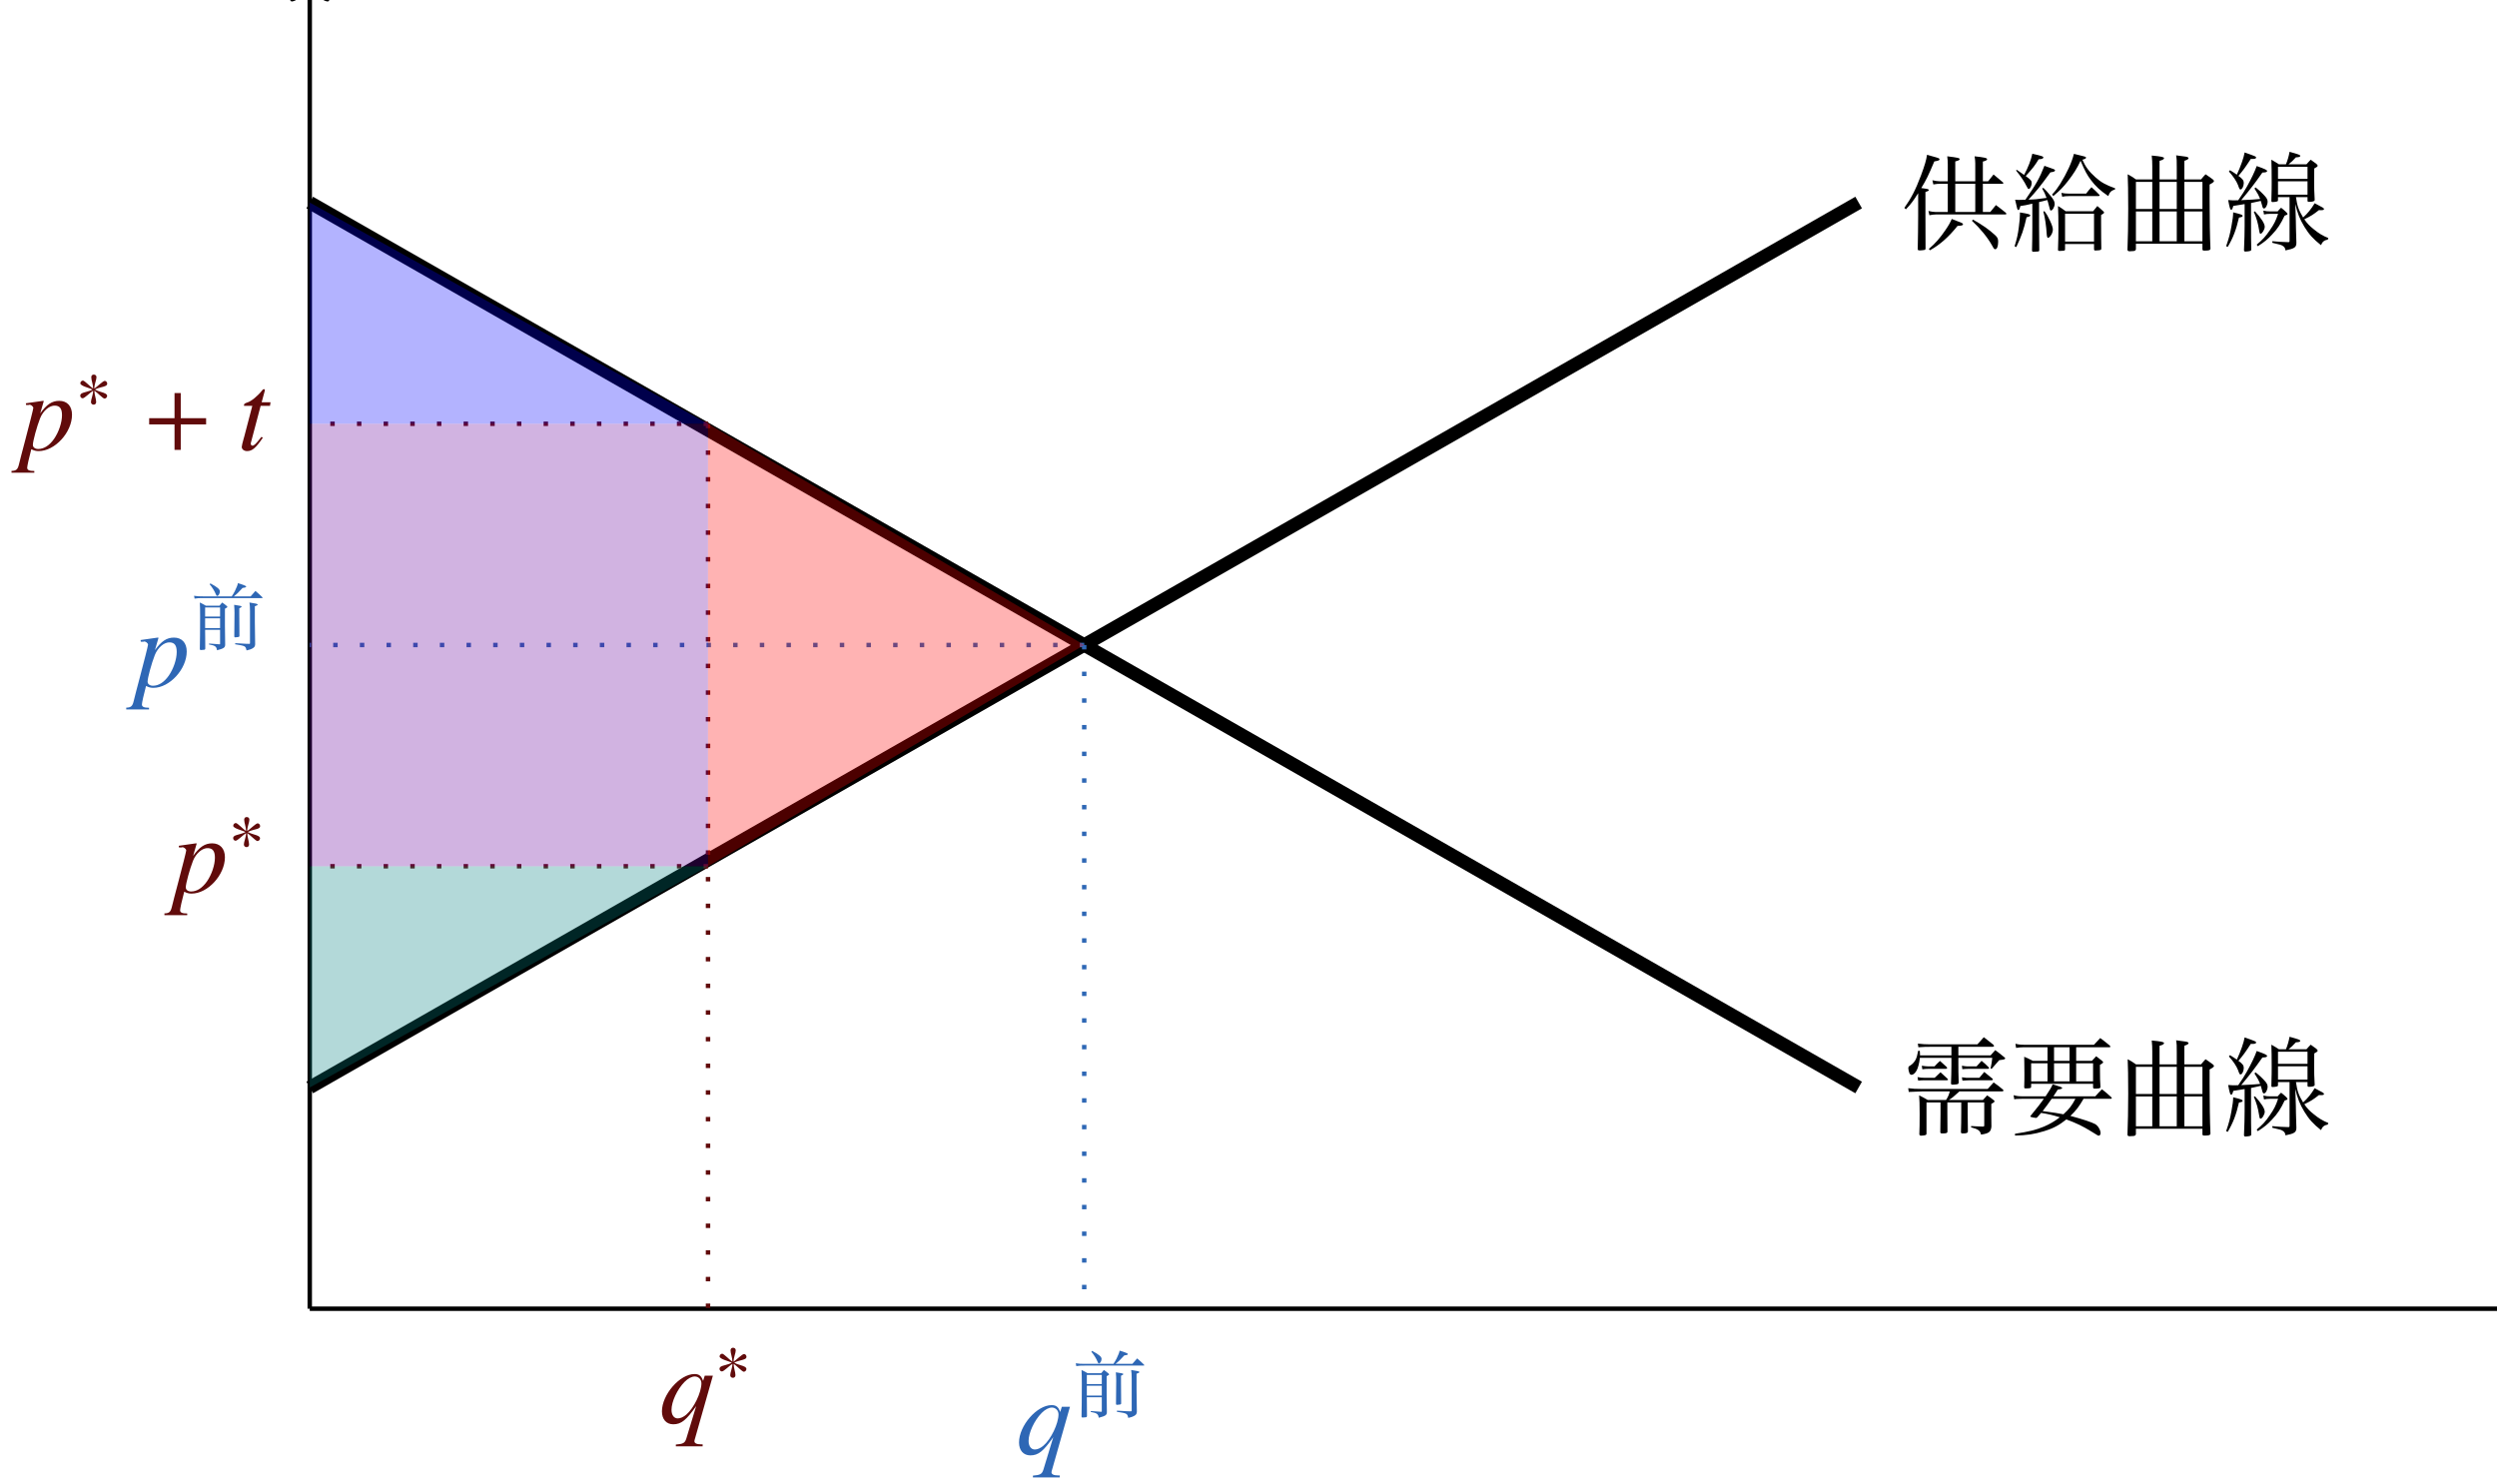 <?xml version="1.0" encoding="UTF-8" standalone="no"?>
<!DOCTYPE svg PUBLIC "-//W3C//DTD SVG 1.1//EN" "http://www.w3.org/Graphics/SVG/1.1/DTD/svg11.dtd">
<svg xmlns="http://www.w3.org/2000/svg" xmlns:xlink="http://www.w3.org/1999/xlink" version="1.1" width="249pt" height="148pt" viewBox="0 0 249 148">
<g enable-background="new">
<path transform="matrix(.004,0,0,-.004,0,148)" stroke-width="110.783" stroke-linecap="butt" stroke-miterlimit="10" stroke-linejoin="miter" fill="none" stroke="#000000" d="M 7722.01 4368.77 L 7722.01 37339.4 "/>
<path transform="matrix(.004,0,0,-.004,0,148)" stroke-width="88.624" stroke-linecap="round" stroke-linejoin="round" fill="none" stroke="#000000" d="M 7278.87 37007.1 C 7445.05 37034.8 7694.32 37339.4 7722.01 37422.5 C 7749.7 37339.4 7998.96 37034.8 8165.14 37007.1 "/>
<path transform="matrix(.004,0,0,-.004,0,148)" d="M 7275.13 38775.7 L 7275.13 38645 C 7275.13 38642.4 7275.13 38637 7275.13 38637 C 7275.13 38618.4 7285.78 38607.7 7309.78 38607.7 C 7421.75 38615.7 7435.08 38615.7 7448.41 38623.7 C 7461.73 38629 7469.73 38642.4 7469.73 38655.7 C 7469.73 38661 7469.73 38666.4 7467.08 38674.4 C 7461.73 39114.3 7459.08 39404.8 7459.08 39548.8 L 7459.08 40023.4 C 7536.39 40074 7549.72 40084.7 7549.72 40098 C 7549.72 40106 7544.39 40114 7525.72 40132.7 C 7461.73 40188.7 7440.41 40204.6 7360.44 40258 C 7312.44 40204.6 7299.11 40186 7253.8 40132.7 L 6963.2 40132.7 L 6963.2 40647.2 L 7635.03 40647.2 C 7640.36 40647.2 7651.03 40655.2 7651.03 40663.2 C 7651.03 40671.2 7645.69 40679.2 7635.03 40689.9 C 7536.39 40785.8 7504.39 40815.2 7387.09 40908.5 C 7317.78 40825.8 7296.45 40799.2 7227.13 40708.5 L 6072.75 40708.5 C 5982.11 40708.5 5910.13 40716.5 5840.81 40735.2 L 5859.47 40631.2 C 5952.78 40644.5 5995.44 40647.2 6072.75 40647.2 L 6328.69 40647.2 L 6328.69 40132.7 L 6072.75 40132.7 C 5982.11 40191.3 5952.78 40210 5859.47 40260.6 C 5870.13 40103.3 5872.8 39980.7 5872.8 39772.8 C 5872.8 39458.2 5867.47 38965 5859.47 38618.4 C 5859.47 38615.7 5859.47 38613 5859.47 38613 C 5859.47 38594.4 5872.8 38583.7 5899.45 38583.7 C 5931.45 38583.7 5995.44 38589 6014.09 38594.4 C 6035.42 38602.4 6040.75 38607.7 6040.75 38631.7 C 6043.42 38634.4 6043.42 38639.7 6043.42 38645 L 6043.42 38775.7 L 7275.13 38775.7 Z M 6800.56 38837 L 6501.98 38837 L 6501.98 40071.3 L 6800.56 40071.3 L 6800.56 38837 Z M 6963.2 38837 L 6963.2 40071.3 L 7275.13 40071.3 L 7275.13 38837 L 6963.2 38837 Z M 6043.42 38837 L 6043.42 40071.3 L 6328.69 40071.3 L 6328.69 38837 L 6043.42 38837 Z M 6501.98 40647.2 L 6800.56 40647.2 L 6800.56 40132.7 L 6501.98 40132.7 L 6501.98 40647.2 Z M 5142.31 39596.8 C 5270.28 39751.4 5318.27 39818.1 5448.91 40042 L 5448.91 39500.8 C 5448.91 39407.5 5440.91 38898.3 5435.58 38610.4 C 5435.58 38581 5446.23 38573 5478.23 38573 C 5566.2 38573 5619.53 38586.4 5619.53 38613 C 5619.53 38615.7 5619.53 38621 5616.86 38623.7 L 5616.86 40018 C 5664.84 40042 5688.84 40060.7 5688.84 40074 C 5688.84 40098 5638.19 40111.3 5499.56 40130 C 5619.53 40343.3 5678.19 40471.3 5819.48 40831.2 C 5899.45 40836.5 5926.13 40847.2 5926.13 40871.1 C 5926.13 40879.1 5915.45 40889.8 5907.45 40895.1 C 5888.8 40905.8 5870.13 40913.8 5763.5 40940.5 C 5734.17 40948.5 5686.17 40961.8 5627.53 40977.8 C 5616.86 40831.2 5558.2 40612.5 5454.23 40340.6 C 5347.59 40058 5243.63 39847.4 5099.66 39623.5 L 5142.31 39596.8 "/>
<path transform="matrix(.004,0,0,-.004,0,148)" d="M 9190.97 40609.9 C 9233.63 40687.2 9233.63 40687.2 9313.61 40836.5 C 9398.92 40844.5 9433.58 40857.8 9433.58 40881.8 C 9433.58 40900.5 9401.58 40913.8 9268.28 40951.1 C 9238.95 40956.5 9193.64 40969.8 9137.66 40985.8 C 9113.66 40868.5 9057.67 40708.5 8977.69 40527.2 C 8879.05 40303.3 8783.08 40135.3 8668.44 39986 L 8692.42 39964.7 C 8857.72 40103.3 8967.03 40234 9108.33 40460.6 C 9180.31 40287.3 9254.95 40162 9380.25 40012.7 C 9286.95 39919.4 9206.97 39842.1 9113.66 39767.4 C 8959.03 39636.8 8884.38 39588.8 8553.8 39402.2 L 8572.45 39370.2 C 8721.75 39431.5 8785.73 39458.2 8881.72 39503.5 C 8887.05 39284.9 8887.05 39284.9 8887.05 39191.6 C 8887.05 39090.3 8887.05 38981 8881.72 38599.7 C 8881.72 38575.7 8889.72 38567.7 8921.7 38567.7 C 9036.34 38567.7 9057.67 38573 9060.34 38607.7 L 9060.34 38719.7 L 9788.16 38719.7 L 9788.16 38597 C 9788.16 38575.7 9796.16 38573 9830.81 38573 C 9873.47 38573 9934.78 38578.4 9953.45 38583.7 C 9964.11 38589 9969.44 38594.4 9969.44 38610.4 C 9961.45 38951.6 9961.45 39020.9 9961.45 39122.3 C 9961.45 39178.2 9961.45 39242.2 9961.45 39338.2 C 10017.4 39372.8 10033.4 39386.2 10033.4 39402.2 C 10033.4 39410.2 10022.8 39423.5 9996.11 39444.8 C 9937.45 39487.5 9918.8 39498.2 9857.47 39540.8 C 9820.16 39500.8 9809.48 39487.5 9772.16 39444.8 L 9060.34 39444.8 C 8999.02 39484.8 8983.02 39495.5 8932.38 39527.5 C 9126.98 39623.5 9305.61 39743.4 9484.23 39898 C 9668.19 39711.4 9849.47 39591.5 10166.7 39444.8 C 10212 39556.8 10241.4 39586.1 10345.4 39623.5 L 10345.4 39663.4 C 10014.8 39708.8 9809.48 39791.4 9569.55 39975.4 C 9708.17 40111.3 9798.83 40228.6 9961.45 40481.9 C 10068.1 40495.2 10097.4 40503.2 10097.4 40527.2 C 10097.4 40535.2 10089.4 40545.9 10070.8 40567.2 C 9996.11 40636.5 9974.78 40660.5 9897.47 40729.8 C 9844.14 40681.9 9828.14 40665.9 9777.5 40609.9 L 9190.97 40609.9 Z M 9764.16 40548.6 C 9646.86 40335.3 9577.55 40236.6 9444.23 40084.7 C 9313.61 40210 9238.95 40311.3 9132.31 40505.9 C 9145.66 40527.2 9145.66 40527.2 9158.98 40548.6 L 9764.16 40548.6 Z M 9060.34 39383.5 L 9788.16 39383.5 L 9788.16 38781 L 9060.34 38781 L 9060.34 39383.5 Z M 8393.83 40391.3 L 8393.83 40868.5 C 8500.47 40908.5 8516.47 40919.1 8516.47 40937.8 C 8516.47 40967.1 8460.48 40977.8 8209.88 40999.1 C 8217.88 40903.1 8220.55 40855.2 8220.55 40665.9 L 8220.55 40391.3 L 8007.27 40391.3 C 7937.95 40391.3 7892.63 40396.6 7833.97 40409.9 L 7849.97 40314 C 7913.95 40327.3 7943.28 40330 8007.27 40330 L 8201.88 40330 C 8089.91 39820.7 8009.92 39586.1 7804.64 39170.2 L 7839.3 39151.6 C 8020.59 39415.5 8137.89 39655.5 8241.88 39986 L 8225.88 39631.5 C 8220.55 39540.8 8215.22 39066.3 8212.55 38586.4 C 8212.55 38562.4 8223.2 38554.4 8247.2 38554.4 C 8361.84 38554.4 8396.5 38562.4 8396.5 38594.4 C 8393.83 38813 8393.83 38813 8393.83 40039.4 C 8463.16 39967.4 8524.47 39868.7 8577.78 39743.4 C 8612.45 39663.4 8623.11 39644.8 8647.11 39644.8 C 8681.77 39644.8 8727.08 39740.8 8727.08 39812.7 C 8727.08 39871.4 8687.09 39916.7 8572.45 39991.4 C 8500.47 40036.7 8449.83 40063.3 8393.83 40095.3 L 8393.83 40330 L 8812.39 40330 C 8820.39 40330 8828.39 40335.3 8828.39 40340.6 C 8828.39 40345.9 8825.73 40351.3 8820.39 40359.3 C 8740.42 40441.9 8716.42 40468.6 8631.11 40548.6 C 8580.45 40481.9 8564.45 40460.6 8513.8 40391.3 L 8393.83 40391.3 "/>
<path transform="matrix(.004,0,0,-.004,0,148)" stroke-width="110.783" stroke-linecap="butt" stroke-miterlimit="10" stroke-linejoin="miter" fill="none" stroke="#000000" d="M 7722.01 4368.77 L 62757.5 4368.77 "/>
<path transform="matrix(.004,0,0,-.004,0,148)" stroke-width="88.624" stroke-linecap="round" stroke-linejoin="round" fill="none" stroke="#000000" d="M 62425.1 4811.91 C 62452.8 4645.73 62757.5 4396.46 62840.6 4368.77 C 62757.5 4341.08 62452.8 4091.81 62425.1 3925.64 "/>
<path transform="matrix(.004,0,0,-.004,0,148)" d="M 65310.6 4081.16 C 65321.3 4081.16 65332 4089.16 65332 4097.16 C 65332 4102.48 65329.3 4107.81 65324 4113.14 C 65238.7 4190.45 65212 4211.78 65121.4 4286.44 C 65073.4 4225.13 65057.4 4206.45 65009.4 4142.47 L 64606.8 4142.47 C 64636.1 4195.8 64638.8 4201.13 64673.5 4262.44 C 64745.5 4273.11 64766.8 4283.77 64766.8 4307.77 C 64766.8 4326.42 64729.5 4337.09 64537.5 4379.75 C 64510.8 4310.44 64486.8 4254.44 64433.5 4142.47 L 64268.2 4142.47 C 64161.6 4142.47 64084.3 4150.47 63991 4169.13 L 64009.6 4070.48 C 64105.6 4078.48 64153.6 4081.16 64270.9 4081.16 L 64404.2 4081.16 C 64372.2 4019.84 64348.2 3977.19 64278.9 3854.55 C 64238.9 3787.89 64230.9 3774.56 64166.9 3665.25 C 64166.9 3662.59 64166.9 3659.92 64166.9 3657.27 C 64166.9 3643.92 64193.6 3635.94 64246.9 3635.94 C 64316.2 3635.94 64332.2 3641.27 64348.2 3678.59 C 64372.2 3718.58 64388.2 3745.23 64398.9 3766.56 C 64537.5 3710.58 64596.2 3683.92 64705.5 3619.94 C 64534.8 3427.98 64348.2 3316.02 64009.6 3201.38 L 64025.6 3166.72 C 64268.2 3209.38 64393.5 3252.03 64542.8 3329.34 C 64654.8 3390.66 64740.1 3454.64 64828.1 3545.28 C 64910.7 3489.3 64950.7 3457.31 65004 3401.33 C 65030.7 3374.66 65044 3366.66 65057.4 3366.66 C 65076 3366.66 65089.4 3403.98 65089.4 3454.64 C 65089.4 3507.97 65076 3553.28 65052 3579.94 C 65030.7 3606.61 65004 3619.94 64918.7 3654.59 C 65017.4 3790.56 65057.4 3875.88 65121.4 4081.16 L 65310.6 4081.16 Z M 64945.4 4081.16 C 64894.8 3905.2 64860.1 3830.55 64774.8 3707.91 C 64673.5 3742.58 64606.8 3763.91 64428.2 3817.22 C 64497.5 3945.19 64545.5 4033.17 64572.2 4081.16 L 64945.4 4081.16 Z M 64905.4 3161.38 C 65201.3 3265.36 65353.3 3345.34 65523.9 3481.3 C 65614.6 3553.28 65681.2 3617.27 65755.9 3710.58 C 65902.5 3497.3 66065.1 3334.67 66278.4 3190.7 C 66321.1 3300.02 66358.4 3324.02 66494.3 3329.34 L 66499.7 3364 C 66195.8 3499.97 66001.1 3638.59 65841.2 3830.55 C 65942.5 3987.84 66022.5 4174.47 66086.5 4390.41 C 66131.8 4545.05 66153.1 4643.69 66177.1 4848.97 L 66454.4 4848.97 C 66459.7 4848.97 66465 4856.97 66465 4864.95 C 66465 4870.3 66462.4 4878.3 66454.4 4886.28 C 66337.1 4984.94 66337.1 4984.94 66233.1 5075.58 C 66169.1 5003.59 66150.4 4982.27 66083.8 4910.28 L 65574.6 4910.28 C 65673.2 5152.89 65713.2 5264.86 65758.5 5416.83 C 65849.2 5435.48 65873.2 5446.16 65873.2 5467.48 C 65873.2 5496.81 65862.5 5499.47 65582.6 5568.78 C 65577.3 5480.81 65550.6 5344.84 65497.3 5139.56 C 65422.6 4846.3 65342.6 4638.34 65174.7 4297.09 L 65206.7 4273.11 C 65316 4419.73 65361.3 4486.39 65428 4603.69 C 65486.6 4267.78 65539.9 4094.48 65667.9 3854.55 C 65611.9 3766.56 65563.9 3702.58 65499.9 3630.59 C 65342.6 3454.64 65198.7 3350.67 64889.4 3196.05 L 64905.4 3161.38 Z M 65982.5 4848.97 C 65947.8 4499.72 65875.8 4249.11 65737.2 3977.19 C 65601.2 4193.13 65537.3 4366.42 65467.9 4678.34 C 65499.9 4742.33 65518.6 4779.66 65550.6 4848.97 L 65982.5 4848.97 Z M 64796.1 4958.27 L 65366.6 4958.27 C 65380 4958.27 65390.6 4966.27 65390.6 4974.27 C 65390.6 4979.59 65385.3 4990.27 65377.3 4998.27 C 65294.6 5067.58 65268 5091.58 65180 5160.89 C 65134.7 5099.56 65121.4 5080.91 65081.4 5019.59 L 64796.1 5019.59 C 64793.4 5302.19 64793.4 5302.19 64793.4 5318.19 C 64793.4 5352.84 64793.4 5384.83 64793.4 5438.16 C 64809.4 5446.16 64822.8 5451.48 64833.4 5454.16 C 64857.4 5462.14 64873.4 5470.14 64884.1 5475.48 C 64889.4 5480.81 64894.8 5488.81 64894.8 5494.14 C 64894.8 5523.47 64865.4 5528.8 64625.5 5552.8 C 64633.5 5475.48 64638.8 5360.84 64638.8 5288.86 L 64638.8 5019.59 L 64252.2 5019.59 C 64164.3 5019.59 64113.6 5022.25 64001.6 5035.58 L 64017.6 4944.94 C 64132.3 4955.61 64188.3 4958.27 64249.6 4958.27 L 64542.8 4958.27 C 64486.8 4862.3 64465.5 4830.3 64398.9 4744.98 C 64262.9 4571.7 64169.6 4478.39 64001.6 4342.42 L 64017.6 4315.77 C 64142.9 4379.75 64209.6 4425.06 64353.5 4547.7 C 64470.8 4646.34 64540.2 4715.67 64638.8 4835.64 L 64638.8 4731.66 C 64638.8 4654.34 64636.1 4590.36 64630.8 4451.73 C 64630.8 4446.39 64630.8 4443.73 64630.8 4438.41 C 64630.8 4422.41 64646.8 4411.73 64673.5 4411.73 C 64673.5 4411.73 64676.1 4411.73 64678.8 4411.73 C 64692.1 4411.73 64702.8 4414.41 64708.1 4414.41 C 64774.8 4417.08 64790.8 4425.06 64796.1 4451.73 C 64796.1 4686.34 64796.1 4691.67 64796.1 4784.98 C 64884.1 4742.33 64977.4 4665.02 65065.4 4563.7 C 65129.4 4483.72 65134.7 4481.06 65161.3 4481.06 C 65190.7 4481.06 65206.7 4510.38 65206.7 4561.03 C 65206.7 4611.69 65190.7 4667.67 65166.7 4694.34 C 65140 4723.66 65044 4766.31 64924.1 4798.31 C 64817.4 4830.3 64817.4 4830.3 64796.1 4835.64 L 64796.1 4958.27 Z M 64158.9 5459.48 C 64244.2 5355.5 64305.6 5246.2 64340.2 5139.56 C 64358.9 5078.23 64374.9 5054.25 64396.2 5054.25 C 64430.9 5054.25 64486.8 5142.22 64486.8 5192.88 C 64486.8 5267.53 64409.5 5342.17 64185.6 5483.47 L 64158.9 5459.48 Z M 64937.4 5056.91 C 65014.7 5134.23 65014.7 5134.23 65089.4 5216.88 C 65188 5328.84 65188 5328.84 65220 5363.5 C 65233.3 5366.17 65246.7 5368.84 65268 5368.84 C 65292 5371.5 65305.3 5374.17 65310.6 5376.83 C 65318.6 5382.17 65324 5387.5 65324 5395.5 C 65324 5416.83 65286.7 5438.16 65193.3 5470.14 C 65169.3 5478.14 65129.4 5491.47 65078.7 5510.14 C 65052 5384.83 64996 5251.53 64900.1 5075.58 L 64937.4 5056.91 "/>
<path transform="matrix(.004,0,0,-.004,0,148)" d="M 67925 3806.56 L 68474.2 3806.56 L 68474.2 3779.89 C 68476.9 3761.23 68482.2 3755.91 68498.2 3755.91 C 68538.2 3755.91 68618.2 3766.56 68634.1 3771.89 C 68647.5 3777.23 68652.8 3787.89 68652.8 3798.56 C 68652.8 3801.22 68652.8 3801.22 68652.8 3803.89 C 68650.1 3942.52 68650.1 3985.17 68650.1 4131.81 L 68650.1 4331.77 C 68711.5 4371.75 68727.5 4385.08 68727.5 4403.73 C 68727.5 4411.73 68719.5 4422.41 68698.1 4438.41 C 68652.8 4473.06 68602.2 4507.72 68551.5 4545.05 C 68506.2 4499.72 68495.5 4483.72 68452.9 4438.41 L 67266.5 4438.41 C 67189.2 4486.39 67165.2 4499.72 67082.5 4545.05 C 67087.9 4449.06 67090.5 4382.41 67090.5 4262.44 C 67090.5 4065.16 67087.9 3894.53 67082.5 3726.58 C 67082.5 3705.25 67087.9 3699.92 67111.9 3699.92 C 67159.8 3699.92 67215.8 3705.25 67234.5 3710.58 C 67250.5 3715.91 67255.8 3723.91 67255.8 3742.58 L 67255.8 3806.56 L 67762.4 3806.56 L 67762.4 3609.27 L 67159.8 3609.27 C 67029.2 3609.27 66991.9 3611.94 66901.2 3633.27 L 66917.2 3531.95 C 66999.9 3545.28 67055.9 3547.95 67159.8 3547.95 L 67762.4 3547.95 L 67762.4 3324.02 L 66951.9 3324.02 C 66823.9 3324.02 66767.9 3329.34 66664 3350.67 L 66682.6 3244.03 C 66759.9 3257.36 66829.3 3262.69 66951.9 3262.69 L 69084.7 3262.69 C 69100.7 3262.69 69108.7 3268.02 69108.7 3276.02 C 69108.7 3281.36 69106 3286.69 69098 3294.69 C 68994.1 3374.66 68959.4 3401.33 68852.8 3483.97 L 68698.1 3324.02 L 67925 3324.02 L 67925 3547.95 L 68868.8 3547.95 C 68884.8 3547.95 68895.4 3553.28 68895.4 3563.95 C 68895.4 3566.61 68892.8 3571.95 68882.1 3582.61 C 68791.4 3657.27 68764.8 3678.59 68671.5 3750.56 C 68612.8 3691.92 68591.5 3670.59 68532.8 3609.27 L 67925 3609.27 L 67925 3806.56 Z M 67925 3867.88 L 67925 4099.81 L 68474.2 4099.81 L 68474.2 3867.88 L 67925 3867.88 Z M 67762.4 3867.88 L 67255.8 3867.88 L 67255.8 4099.81 L 67762.4 4099.81 L 67762.4 3867.88 Z M 67925 4161.14 L 67925 4377.08 L 68474.2 4377.08 L 68474.2 4161.14 L 67925 4161.14 Z M 67762.4 4161.14 L 67255.8 4161.14 L 67255.8 4377.08 L 67762.4 4377.08 L 67762.4 4161.14 Z M 67242.5 4859.63 L 68506.2 4859.63 L 68506.2 4798.31 C 68506.2 4795.64 68506.2 4790.31 68506.2 4790.31 C 68506.2 4771.66 68511.5 4768.98 68543.5 4768.98 C 68636.8 4768.98 68676.8 4779.66 68676.8 4800.98 C 68676.8 4803.64 68676.8 4806.31 68676.8 4806.31 C 68671.5 4939.61 68671.5 4998.27 68671.5 5078.23 L 68674.1 5350.17 C 68751.5 5398.16 68764.8 5408.83 68764.8 5424.83 C 68764.8 5430.16 68759.5 5438.16 68743.5 5454.16 C 68676.8 5504.8 68655.5 5520.8 68586.2 5568.78 C 68551.5 5531.47 68516.8 5491.47 68484.8 5454.16 L 67266.5 5454.16 C 67181.2 5507.47 67151.8 5523.47 67063.9 5568.78 C 67071.9 5326.19 67071.9 5320.84 67071.9 5206.2 C 67071.9 5102.23 67071.9 5091.58 67066.5 4792.98 C 67066.5 4790.31 67066.5 4787.64 67066.5 4787.64 C 67066.5 4760.98 67071.9 4758.33 67109.2 4758.33 C 67213.2 4758.33 67242.5 4766.31 67242.5 4792.98 C 67242.5 4792.98 67242.5 4795.64 67242.5 4798.31 L 67242.5 4859.63 Z M 68506.2 5192.88 L 67242.5 5192.88 L 67242.5 5392.83 L 68506.2 5392.83 L 68506.2 5192.88 Z M 68506.2 5131.56 L 68506.2 4920.95 L 67242.5 4920.95 L 67242.5 5131.56 L 68506.2 5131.56 Z M 66685.3 4595.69 C 66767.9 4611.69 66813.3 4614.36 66919.9 4614.36 L 69068.7 4614.36 C 69087.4 4614.36 69095.4 4617.02 69095.4 4625.02 C 69095.4 4630.36 69092.7 4638.34 69087.4 4643.69 C 68986.1 4734.33 68954.1 4760.98 68847.4 4848.97 C 68783.4 4776.98 68762.1 4752.98 68692.8 4675.67 L 66919.9 4675.67 C 66791.9 4675.67 66751.9 4678.34 66672 4699.67 L 66685.3 4595.69 "/>
<path transform="matrix(.004,0,0,-.004,0,148)" stroke-width="332.357" stroke-linecap="butt" stroke-miterlimit="10" stroke-linejoin="miter" fill="none" stroke="#000000" d="M 7722.01 9885.38 L 46335.8 31950.2 "/>
<path transform="matrix(.004,0,0,-.004,0,148)" d="M 49432.5 31713.8 L 49432.5 32417.6 L 49920.4 32417.6 C 49933.7 32417.6 49944.4 32425.6 49944.4 32433.6 C 49944.4 32439 49939 32447 49931 32455 C 49835.1 32534.9 49835.1 32534.9 49699.1 32649.6 C 49637.8 32574.9 49621.8 32553.6 49563.1 32479 L 49432.5 32479 L 49432.5 32972.2 C 49496.5 32985.5 49539.1 33006.8 49539.1 33030.8 C 49539.1 33060.1 49472.5 33076.1 49227.2 33102.8 C 49237.9 33022.8 49243.2 32985.5 49243.2 32929.5 L 49243.2 32479 L 48744.7 32479 L 48744.7 32974.8 C 48824.7 32996.2 48854 33009.5 48854 33030.8 C 48854 33060.1 48808.7 33070.8 48544.7 33102.8 C 48555.4 33014.8 48558 32974.8 48558 32900.2 L 48558 32479 L 48371.4 32479 C 48318.1 32479 48238.1 32489.6 48174.1 32505.6 L 48198.1 32401.6 C 48280.8 32415 48318.1 32417.6 48371.4 32417.6 L 48558 32417.6 L 48558 31713.8 L 48259.5 31713.8 C 48206.1 31713.8 48142.2 31724.5 48075.5 31740.5 L 48099.5 31633.8 C 48176.8 31647.2 48214.1 31652.5 48259.5 31652.5 L 49984.4 31652.5 C 50008.4 31652.5 50019 31657.8 50019 31671.2 C 50019 31676.5 50011 31689.8 49997.7 31700.5 C 49896.4 31783.1 49864.4 31807.1 49757.8 31887.1 C 49696.4 31812.5 49677.8 31788.5 49616.5 31713.8 L 49432.5 31713.8 Z M 49243.2 31713.8 L 48744.7 31713.8 L 48744.7 32417.6 L 49243.2 32417.6 L 49243.2 31713.8 Z M 47513 31780.5 C 47641 31916.4 47683.6 31969.8 47819.6 32183 L 47819.6 31612.5 C 47819.6 31361.9 47814.2 31090 47808.9 30791.4 C 47808.9 30762 47819.6 30756.7 47867.6 30756.7 C 47896.9 30756.7 47939.5 30762 47971.5 30767.4 C 47995.5 30772.7 48000.9 30780.7 48003.5 30802 C 48000.9 31058 48000.9 31058 48000.9 31639.2 L 48000.9 32212.4 C 48070.2 32236.3 48083.5 32241.7 48083.5 32260.3 C 48083.5 32281.7 48067.5 32287 47955.5 32303 C 47942.2 32305.7 47942.2 32305.7 47896.9 32311 C 48024.9 32521.6 48072.8 32620.3 48222.1 32974.8 C 48320.8 32990.8 48352.8 33004.2 48352.8 33025.5 C 48352.8 33052.1 48339.4 33057.5 48174.1 33102.8 C 48144.8 33110.8 48099.5 33124.1 48040.8 33140.1 C 48022.2 33006.8 47982.2 32873.5 47888.9 32622.9 C 47752.9 32263 47648.9 32063.1 47475.7 31817.8 L 47513 31780.5 Z M 48112.8 30759.4 C 48363.4 30898 48584.7 31095.3 48800.7 31367.2 C 48910 31372.6 48936.6 31380.6 48936.6 31409.9 C 48936.6 31433.9 48923.3 31439.2 48656.7 31540.5 C 48619.4 31449.9 48584.7 31388.6 48499.4 31263.3 C 48363.4 31063.3 48246.1 30930 48086.2 30794 L 48112.8 30759.4 Z M 49160.6 31495.2 C 49360.5 31311.2 49547.1 31084.6 49659.1 30884.7 C 49712.4 30788.7 49715.1 30786 49741.8 30786 C 49784.4 30786 49813.8 30858 49813.8 30972.7 C 49813.8 31047.3 49797.8 31082 49736.4 31138 C 49589.8 31273.9 49416.5 31396.5 49184.6 31524.5 L 49160.6 31495.2 "/>
<path transform="matrix(.004,0,0,-.004,0,148)" d="M 50452.6 32020.4 C 50431.3 32017.7 50417.9 32017.7 50412.6 32017.7 C 50364.6 32015.1 50335.3 32015.1 50324.6 32015.1 C 50316.6 32015.1 50276.6 32017.7 50236.6 32020.4 C 50290 31780.5 50292.6 31764.5 50316.6 31764.5 C 50337.9 31764.5 50351.3 31791.1 50367.3 31863.1 C 50484.6 31879.1 50516.6 31887.1 50665.9 31921.8 L 50665.9 31327.2 C 50665.9 31140.6 50663.2 30927.3 50657.9 30759.4 C 50657.9 30756.7 50657.9 30754 50657.9 30751.4 C 50657.9 30732.7 50671.2 30722 50697.8 30722 C 50724.5 30722 50799.2 30727.4 50812.5 30730 C 50833.8 30735.4 50839.1 30743.4 50839.1 30764.7 C 50836.5 30919.3 50836.5 30919.3 50833.8 31351.2 L 50833.8 31961.8 C 50964.5 31993.7 50964.5 31993.7 51039.1 32012.4 C 51052.4 31975.1 51060.4 31951.1 51065.8 31921.8 C 51108.4 31753.8 51108.4 31751.1 51129.8 31751.1 C 51169.7 31751.1 51223 31844.4 51223 31913.8 C 51223 31972.4 51201.7 32015.1 51127.1 32108.4 C 51023.1 32236.3 51007.1 32252.3 50940.5 32316.3 L 50911.1 32300.3 C 50964.5 32209.7 50985.8 32161.7 51020.4 32065.7 C 50748.5 32028.4 50748.5 32028.4 50569.9 32023.1 C 50753.8 32217.7 50873.8 32367 51116.4 32702.9 C 51201.7 32713.6 51231 32726.9 51231 32750.9 C 51231 32774.9 51231 32774.9 50967.1 32865.5 C 50847.1 32558.9 50756.5 32399 50492.6 32020.4 L 50452.6 32020.4 Z M 50260.6 32748.2 C 50377.9 32604.3 50465.9 32473.6 50527.2 32348.3 C 50548.5 32303 50561.9 32287 50577.9 32287 C 50609.9 32287 50649.9 32372.3 50649.9 32436.3 C 50649.9 32492.3 50628.5 32518.9 50500.6 32609.6 C 50697.8 32830.9 50719.2 32860.2 50823.2 33028.2 C 50905.8 33033.5 50940.5 33046.8 50940.5 33073.5 C 50940.5 33100.1 50919.1 33108.1 50665.9 33166.8 C 50636.5 33020.2 50561.9 32825.5 50460.6 32638.9 C 50361.9 32708.2 50300.6 32750.9 50276.6 32766.9 L 50260.6 32748.2 Z M 50266 30839.4 C 50399.3 31124.6 50452.6 31273.9 50521.9 31583.2 C 50588.5 31596.5 50615.2 31609.8 50615.2 31628.5 C 50615.2 31655.2 50561.9 31671.2 50356.6 31703.1 L 50356.6 31652.5 C 50356.6 31569.8 50348.6 31492.5 50329.9 31340.6 C 50306 31154 50284.6 31055.3 50223.3 30860.7 L 50266 30839.4 Z M 50940.5 31724.5 C 50983.1 31569.8 51012.4 31367.2 51025.8 31146 C 51031.1 31092.6 51041.8 31068.6 51060.4 31068.6 C 51071.1 31068.6 51095.1 31087.3 51113.8 31111.3 C 51151.1 31154 51177.7 31223.3 51177.7 31273.9 C 51177.7 31321.9 51156.4 31388.6 51105.8 31497.9 C 51055.1 31607.2 51031.1 31649.8 50967.1 31735.1 L 50940.5 31724.5 Z M 51188.4 32111 C 51353.7 32249.7 51441.7 32340.3 51551 32481.6 C 51697.6 32670.9 51774.9 32793.5 51868.2 32990.8 C 51980.2 32729.6 52033.5 32633.6 52124.2 32513.6 C 52241.5 32356.3 52353.4 32252.3 52558.7 32111 C 52598.7 32215 52628 32241.7 52729.3 32279 L 52729.3 32305.7 C 52497.4 32388.3 52382.8 32452.3 52241.5 32577.6 C 52078.8 32724.2 51993.5 32836.2 51913.5 33017.5 C 51982.9 33036.2 52004.2 33049.5 52004.2 33068.1 C 52004.2 33092.1 52004.2 33092.1 51702.9 33164.1 C 51647 32942.8 51529.6 32689.6 51359 32412.3 C 51281.7 32292.3 51247 32247 51159.1 32151 L 51188.4 32111 Z M 51497.7 31732.5 C 51417.7 31793.8 51393.7 31809.8 51305.7 31863.1 C 51313.7 31705.8 51316.4 31543.2 51316.4 31308.6 C 51316.4 31124.6 51313.7 31007.3 51305.7 30770 C 51308.4 30748.7 51319 30743.4 51351 30743.4 C 51391 30743.4 51444.3 30748.7 51457.7 30751.4 C 51476.3 30756.7 51481.7 30764.7 51481.7 30788.7 L 51481.7 30916.7 L 52204.1 30916.7 L 52204.1 30791.4 C 52204.1 30762 52212.1 30754 52238.8 30754 C 52297.5 30754 52358.8 30762 52374.8 30772.7 C 52382.8 30780.7 52385.4 30791.4 52385.4 30812.7 C 52382.8 30956.7 52380.1 31140.6 52380.1 31449.9 L 52380.1 31639.2 C 52438.8 31671.2 52454.8 31684.5 52454.8 31703.1 C 52454.8 31711.1 52446.8 31721.8 52430.8 31735.1 C 52372.1 31791.1 52350.8 31807.1 52286.8 31863.1 C 52238.8 31807.1 52225.5 31791.1 52180.2 31732.5 L 51497.7 31732.5 Z M 51481.7 31671.2 L 52204.1 31671.2 L 52204.1 30978 L 51481.7 30978 L 51481.7 31671.2 Z M 51585.6 32172.4 C 51503 32172.4 51460.3 32177.7 51391 32191 L 51409.7 32095 C 51463 32105.7 51513.7 32111 51585.6 32111 L 52308.1 32111 C 52332.1 32111 52342.8 32116.4 52342.8 32127 C 52342.8 32132.4 52340.1 32140.4 52332.1 32148.4 C 52252.1 32231 52228.1 32255 52140.2 32332.3 C 52081.5 32268.3 52062.8 32247 52006.9 32172.4 L 51585.6 32172.4 "/>
<path transform="matrix(.004,0,0,-.004,0,148)" d="M 54906.5 30922 L 54906.5 30783.4 C 54909.1 30756.7 54919.8 30751.4 54962.5 30751.4 C 55074.4 30751.4 55103.8 30762 55106.4 30804.7 C 55093.1 31068.6 55085.1 31585.8 55085.1 32057.7 L 55085.1 32399 C 55165.1 32441.6 55194.4 32465.6 55194.4 32487 C 55194.4 32497.6 55186.4 32508.3 55165.1 32526.9 C 55087.8 32582.9 55063.8 32601.6 54983.8 32654.9 C 54935.8 32601.6 54919.8 32585.6 54871.8 32526.9 L 54455.9 32526.9 L 54455.9 32990.8 C 54530.6 33014.8 54559.9 33033.5 54559.9 33057.5 C 54559.9 33062.8 54554.6 33070.8 54546.6 33076.1 C 54522.6 33092.1 54522.6 33092.1 54250.6 33126.8 C 54266.6 33022.8 54266.6 32998.8 54266.6 32822.9 L 54266.6 32526.9 L 53837.4 32526.9 L 53837.4 32990.8 C 53914.7 33009.5 53949.4 33030.8 53949.4 33057.5 C 53949.4 33084.1 53877.4 33100.1 53642.8 33121.5 C 53653.4 33009.5 53656.1 32956.2 53656.1 32854.9 L 53656.1 32526.9 L 53248.2 32526.9 C 53162.9 32588.3 53136.2 32604.3 53042.9 32654.9 C 53050.9 32526.9 53056.3 32169.7 53056.3 31796.5 C 53056.3 31436.5 53048.3 31018 53037.6 30775.4 C 53040.3 30746 53053.6 30735.4 53090.9 30735.4 C 53093.6 30735.4 53096.3 30735.4 53098.9 30735.4 C 53109.6 30735.4 53122.9 30738 53141.6 30738 C 53216.2 30738 53237.5 30748.7 53248.2 30783.4 L 53248.2 30922 L 54906.5 30922 Z M 54906.5 30983.3 L 54455.9 30983.3 L 54455.9 31727.1 L 54906.5 31727.1 L 54906.5 30983.3 Z M 54906.5 31788.5 L 54455.9 31788.5 L 54455.9 32465.6 L 54906.5 32465.6 L 54906.5 31788.5 Z M 54266.6 30983.3 L 53837.4 30983.3 L 53837.4 31727.1 L 54266.6 31727.1 L 54266.6 30983.3 Z M 54266.6 31788.5 L 53837.4 31788.5 L 53837.4 32465.6 L 54266.6 32465.6 L 54266.6 31788.5 Z M 53656.1 30983.3 L 53248.2 30983.3 L 53248.2 31727.1 L 53656.1 31727.1 L 53656.1 30983.3 Z M 53656.1 31788.5 L 53248.2 31788.5 L 53248.2 32465.6 L 53656.1 32465.6 L 53656.1 31788.5 "/>
<path transform="matrix(.004,0,0,-.004,0,148)" d="M 55958.5 31372.6 C 55958.5 31223.3 55953.2 30994 55942.5 30762 C 55945.2 30738 55953.2 30727.4 55979.9 30727.4 C 56022.5 30727.4 56089.2 30738 56105.2 30746 C 56118.5 30754 56123.8 30762 56123.8 30783.4 C 56118.5 31050 56118.5 31058 56118.5 31401.9 L 56118.5 31937.8 C 56246.5 31964.4 56246.5 31964.4 56361.1 31991.1 C 56379.8 31932.4 56390.4 31897.8 56401.1 31852.4 C 56409.1 31817.8 56422.4 31801.8 56441.1 31801.8 C 56483.7 31801.8 56531.7 31892.4 56531.7 31972.4 C 56531.7 32012.4 56513.1 32055.1 56473.1 32100.4 C 56398.4 32185.7 56321.1 32257.7 56230.5 32327 L 56203.8 32300.3 C 56278.5 32185.7 56305.1 32137.7 56345.1 32039.1 C 56171.8 32023.1 56161.2 32023.1 55873.2 32009.7 C 56099.8 32281.7 56201.1 32412.3 56401.1 32697.6 C 56491.7 32700.2 56518.4 32710.9 56518.4 32734.9 C 56518.4 32761.5 56475.7 32782.9 56259.8 32860.2 C 56211.8 32724.2 56126.5 32545.6 56014.5 32345.7 C 55945.2 32225.7 55899.9 32151 55798.6 32007.1 C 55694.6 32004.4 55694.6 32004.4 55670.6 32004.4 C 55633.3 32004.4 55606.6 32007.1 55548 32012.4 C 55585.3 31809.8 55598.6 31769.8 55625.3 31769.8 C 55643.9 31769.8 55654.6 31788.5 55675.9 31865.8 C 55873.2 31895.1 55873.2 31895.1 55958.5 31911.1 L 55958.5 31372.6 Z M 55566.6 32724.2 C 55678.6 32598.9 55753.3 32484.3 55793.2 32385.6 C 55830.6 32279 55833.2 32276.3 55859.9 32276.3 C 55897.2 32276.3 55937.2 32361.7 55937.2 32439 C 55937.2 32500.3 55907.9 32540.3 55803.9 32614.9 C 55923.9 32756.2 55969.2 32817.5 56113.2 33038.8 C 56123.8 33036.2 56139.8 33036.2 56142.5 33036.2 C 56214.5 33036.2 56243.8 33046.8 56243.8 33068.1 C 56243.8 33097.5 56243.8 33097.5 55958.5 33198.8 C 55939.9 33078.8 55859.9 32849.5 55763.9 32644.3 C 55699.9 32689.6 55675.9 32705.6 55593.3 32756.2 L 55566.6 32724.2 Z M 57051.6 32902.8 C 57131.6 32966.8 57152.9 32985.5 57235.5 33076.1 C 57323.5 33081.5 57344.9 33089.5 57344.9 33113.5 C 57344.9 33137.5 57315.5 33148.1 57078.3 33214.8 C 57062.3 33116.1 57027.6 32993.5 56987.6 32902.8 L 56814.3 32902.8 C 56737 32953.5 56710.3 32969.5 56625 33017.5 C 56630.4 32910.8 56633 32665.6 56633 32457.6 C 56633 32308.3 56633 32308.3 56625 31991.1 C 56627.7 31967.1 56635.7 31961.8 56657 31961.8 C 56691.7 31961.8 56750.3 31969.8 56769 31977.8 C 56785 31983.1 56790.3 31991.1 56790.3 32012.4 L 56790.3 32084.4 L 57078.3 32084.4 L 57078.3 30996.7 C 57078.3 30970 57072.9 30962 57046.3 30962 C 56883.6 30967.3 56827.7 30970 56649 30986 L 56649 30946 C 56862.3 30895.3 56862.3 30895.3 56891.6 30879.3 C 56947.6 30850 56969 30820.7 56977 30756.7 C 57203.6 30802 57248.9 30834 57248.9 30946 C 57240.9 31140.6 57240.9 31225.9 57238.2 31313.9 C 57238.2 31407.2 57238.2 31468.5 57235.5 31487.2 L 57222.2 31913.8 C 57278.2 31673.8 57334.2 31535.2 57446.2 31348.6 C 57563.5 31156.6 57667.4 31042 57862.1 30887.3 C 57899.4 30975.3 57942 31010 58032.7 31026 L 58043.4 31066 C 57910 31119.3 57814.1 31175.3 57680.8 31284.6 C 57579.5 31364.6 57512.8 31433.9 57446.2 31532.5 C 57616.8 31615.2 57672.8 31652.5 57811.4 31761.8 C 57830.1 31759.1 57848.7 31759.1 57854.1 31759.1 C 57915.4 31759.1 57936.7 31767.1 57936.7 31785.8 C 57936.7 31812.5 57915.4 31823.1 57704.8 31932.4 C 57616.8 31785.8 57531.5 31681.8 57416.8 31577.8 C 57307.5 31756.5 57270.2 31860.4 57238.2 32084.4 L 57526.1 32084.4 L 57526.1 31999.1 C 57526.1 31975.1 57536.8 31967.1 57560.8 31967.1 C 57659.5 31967.1 57704.8 31983.1 57704.8 32015.1 C 57704.8 32017.7 57704.8 32020.4 57704.8 32023.1 C 57694.1 32231 57691.4 32316.3 57691.4 32471 L 57694.1 32798.9 C 57755.4 32830.9 57779.4 32849.5 57779.4 32868.2 C 57779.4 32881.5 57768.8 32894.8 57744.8 32916.2 C 57688.8 32958.8 57670.1 32972.2 57606.1 33017.5 C 57558.1 32969.5 57544.8 32953.5 57499.5 32902.8 L 57051.6 32902.8 Z M 56790.3 32540.3 L 56790.3 32841.5 L 57526.1 32841.5 L 57526.1 32540.3 L 56790.3 32540.3 Z M 57526.1 32479 L 57526.1 32145.7 L 56790.3 32145.7 L 56790.3 32479 L 57526.1 32479 Z M 55537.3 30844.7 C 55667.9 31063.3 55747.9 31268.6 55817.2 31575.2 C 55889.2 31585.8 55907.9 31596.5 55907.9 31617.8 C 55907.9 31644.5 55875.9 31655.2 55673.3 31705.8 C 55670.6 31607.2 55662.6 31537.9 55630.6 31364.6 C 55596 31175.3 55569.3 31068.6 55497.3 30860.7 L 55537.3 30844.7 Z M 56187.8 31719.1 C 56259.8 31545.8 56289.1 31447.2 56318.4 31265.9 C 56331.8 31183.3 56337.1 31172.6 56355.8 31172.6 C 56395.8 31172.6 56459.8 31279.3 56459.8 31345.9 C 56459.8 31423.2 56374.4 31559.2 56217.1 31729.8 L 56187.8 31719.1 Z M 56582.4 31729.8 C 56529.1 31729.8 56497.1 31732.5 56425.1 31748.5 L 56441.1 31652.5 C 56483.7 31663.2 56539.7 31668.5 56598.4 31668.5 L 56793 31668.5 C 56737 31500.5 56691.7 31409.9 56587.7 31260.6 C 56483.7 31106 56403.8 31020.6 56259.8 30900.7 L 56286.5 30860.7 C 56446.4 30962 56534.4 31034 56643.7 31154 C 56779.7 31295.3 56859.6 31420.5 56955.6 31623.2 C 57003.6 31636.5 57027.6 31649.8 57027.6 31663.2 C 57027.6 31673.8 57022.3 31681.8 56995.6 31711.1 C 56942.3 31761.8 56923.6 31775.1 56867.6 31820.5 C 56830.3 31783.1 56817 31772.5 56782.3 31729.8 L 56582.4 31729.8 "/>
<path transform="matrix(.004,0,0,-.004,0,148)" stroke-width="332.357" stroke-linecap="butt" stroke-miterlimit="10" stroke-linejoin="miter" fill="none" stroke="#000000" d="M 7722.01 31950.2 L 46335.8 9885.38 "/>
<path transform="matrix(.004,0,0,-.004,0,148)" d="M 48648.7 10685.9 L 47864.9 10685.9 C 47864.9 10733.9 47864.9 10747.2 47859.6 10800.5 L 47819.6 10800.5 C 47798.2 10685.9 47784.9 10640.6 47758.3 10581.9 C 47726.3 10520.6 47672.9 10461.9 47625 10435.3 C 47585 10414 47574.3 10398 47574.3 10363.3 C 47574.3 10334 47587.6 10275.3 47601 10243.3 C 47611.6 10216.7 47633 10200.7 47654.3 10200.7 C 47694.3 10200.7 47739.6 10238 47776.9 10302 C 47816.9 10368.6 47846.2 10485.9 47862.2 10624.6 L 48648.7 10624.6 L 48648.7 10445.9 C 48648.7 10278 48643.4 10128.7 48638 9987.39 C 48638 9963.39 48651.4 9955.41 48683.4 9955.41 C 48814 9963.39 48824.7 9966.06 48830 10008.7 C 48822 10248.7 48822 10331.3 48822 10477.9 L 48822 10624.6 L 49667.1 10624.6 C 49656.5 10523.3 49651.1 10485.9 49624.5 10358 L 49651.1 10350 C 49715.1 10419.3 49715.1 10419.3 49840.4 10565.9 C 49957.7 10581.9 49957.7 10581.9 49979 10595.2 C 49984.4 10597.9 49989.7 10605.9 49989.7 10611.2 C 49989.7 10619.2 49981.7 10629.9 49963 10643.2 C 49869.7 10720.5 49840.4 10741.9 49741.8 10816.5 C 49688.4 10760.5 49672.4 10741.9 49624.5 10685.9 L 48822 10685.9 L 48822 10899.2 L 49683.1 10899.2 C 49693.8 10899.2 49712.4 10915.2 49712.4 10925.8 C 49712.4 10928.5 49704.4 10939.2 49696.4 10949.8 C 49589.8 11035.1 49557.8 11059.1 49456.5 11139.1 C 49384.5 11061.8 49363.2 11037.8 49296.5 10960.5 L 48118.2 10960.5 C 48003.5 10960.5 47918.2 10965.8 47811.6 10979.1 L 47824.9 10888.5 C 47987.5 10899.2 48011.5 10899.2 48118.2 10899.2 L 48648.7 10899.2 L 48648.7 10685.9 Z M 49915 9787.44 C 49928.4 9787.44 49947 9798.11 49947 9808.77 C 49947 9814.09 49941.7 9824.77 49933.7 9832.77 C 49835.1 9915.41 49803.1 9939.41 49701.8 10011.4 C 49637.8 9944.73 49619.1 9920.73 49552.5 9848.77 L 47920.9 9848.77 C 47766.3 9848.77 47672.9 9854.09 47571.6 9867.42 L 47585 9774.11 C 47617 9776.78 47728.9 9782.11 47920.9 9787.44 L 48608.7 9787.44 C 48584.7 9699.47 48568.7 9659.47 48515.4 9574.16 L 48056.8 9574.16 C 47966.2 9627.48 47936.9 9643.47 47843.6 9688.8 C 47851.6 9616.81 47856.9 9438.19 47856.9 9222.25 C 47856.9 9040.95 47854.2 8798.36 47848.9 8715.7 C 47854.2 8694.38 47867.6 8683.72 47891.5 8683.72 C 47926.2 8683.72 47992.9 8691.72 48006.2 8699.7 C 48019.5 8705.05 48024.9 8713.05 48027.5 8731.7 L 48027.5 9512.84 L 48376.8 9512.84 L 48376.8 9222.25 C 48374.1 8881 48374.1 8881 48371.4 8763.69 C 48379.4 8745.03 48390.1 8739.7 48422.1 8739.7 C 48518.1 8739.7 48544.7 8747.7 48550.1 8779.69 C 48547.4 8910.33 48547.4 8910.33 48547.4 9240.91 L 48547.4 9512.84 L 48894 9512.84 L 48894 9248.91 C 48894 9083.61 48891.3 8897 48886 8766.36 C 48891.3 8745.03 48902 8739.7 48928.6 8739.7 C 49021.9 8739.7 49051.3 8750.36 49059.3 8782.36 C 49056.6 8870.33 49056.6 8870.33 49053.9 9259.58 L 49053.9 9512.84 L 49467.2 9512.84 L 49467.2 8939.66 C 49467.2 8918.33 49461.8 8912.98 49435.2 8910.33 C 49296.5 8915.66 49251.2 8915.66 49139.3 8923.66 L 49139.3 8891.66 C 49315.2 8846.34 49365.9 8809.02 49387.2 8710.38 C 49584.5 8739.7 49632.5 8777.03 49645.8 8910.33 C 49643.1 9032.95 49643.1 9091.61 49643.1 9176.92 L 49643.1 9475.52 C 49704.4 9507.52 49723.1 9520.84 49723.1 9542.17 C 49723.1 9552.83 49715.1 9560.83 49696.4 9574.16 C 49632.5 9624.81 49611.1 9640.81 49539.1 9688.8 C 49493.8 9640.81 49480.5 9624.81 49435.2 9574.16 L 48584.7 9574.16 C 48670 9627.48 48678 9632.81 48848.7 9787.44 L 49915 9787.44 Z M 47923.5 10339.3 C 47987.5 10347.3 48016.9 10350 48072.8 10350 L 48515.4 10350 C 48528.7 10350 48542.1 10360.6 48542.1 10371.3 C 48542.1 10374 48536.7 10387.3 48531.4 10395.3 C 48456.8 10464.6 48432.8 10485.9 48363.4 10547.3 C 48302.1 10491.3 48283.5 10472.6 48227.5 10411.3 L 48072.8 10411.3 C 48032.8 10411.3 47984.9 10416.6 47910.2 10427.3 L 47923.5 10339.3 Z M 48920.6 10342 C 48990 10347.3 49021.9 10350 49069.9 10350 L 49557.8 10350 C 49573.8 10350 49587.1 10358 49587.1 10368.6 C 49587.1 10374 49581.8 10384.6 49573.8 10392.6 C 49501.8 10464.6 49477.8 10485.9 49400.5 10549.9 C 49344.5 10491.3 49328.5 10472.6 49275.2 10411.3 L 49069.9 10411.3 C 49013.9 10411.3 49013.9 10411.3 48910 10427.3 L 48920.6 10342 Z M 48923.3 10056.7 C 49019.3 10062 49048.6 10064.7 49083.3 10064.7 L 49643.1 10064.7 C 49667.1 10064.7 49683.1 10072.7 49683.1 10086 C 49683.1 10091.4 49677.8 10096.7 49669.8 10107.4 C 49581.8 10182 49552.5 10203.3 49467.2 10272.7 C 49413.8 10211.3 49395.2 10190 49344.5 10126 L 49083.3 10126 C 49011.3 10126 49011.3 10126 48960.6 10134 C 48950 10134 48931.3 10136.7 48910 10139.4 L 48923.3 10056.7 Z M 47819.6 10056.7 C 47888.9 10064.7 47915.5 10064.7 47987.5 10064.7 L 48520.7 10064.7 C 48552.7 10064.7 48563.4 10070 48563.4 10080.7 C 48563.4 10086 48558 10096.7 48547.4 10107.4 C 48472.7 10179.3 48448.8 10200.7 48376.8 10264.7 C 48312.8 10203.3 48291.5 10184.7 48230.1 10126 L 47987.5 10126 C 47918.2 10126 47859.6 10131.4 47803.6 10144.7 L 47819.6 10056.7 "/>
<path transform="matrix(.004,0,0,-.004,0,148)" d="M 52620 9603.48 C 52636 9603.48 52646.7 9608.81 52646.7 9619.48 C 52646.7 9624.81 52641.4 9632.81 52630.7 9646.14 C 52537.4 9731.45 52505.4 9758.11 52401.4 9840.77 C 52329.5 9768.78 52308.1 9747.45 52236.1 9664.8 L 51191.1 9664.8 C 51231 9723.45 51244.4 9744.78 51300.4 9832.77 C 51383 9843.42 51409.7 9854.09 51409.7 9872.75 C 51409.7 9888.75 51388.3 9899.41 51172.4 9963.39 C 51143.1 9891.42 51105.8 9827.44 50996.4 9664.8 L 50436.6 9664.8 C 50319.3 9664.8 50279.3 9670.14 50199.3 9694.13 L 50215.3 9590.16 C 50263.3 9600.83 50263.3 9600.83 50433.9 9603.48 L 50953.8 9603.48 C 50860.5 9472.86 50809.8 9408.88 50644.5 9206.25 C 50617.9 9174.27 50615.2 9171.59 50615.2 9163.59 C 50615.2 9160.92 50617.9 9155.59 50623.2 9152.94 C 50636.5 9144.94 50729.8 9126.27 50756.5 9126.27 C 50769.8 9126.27 50780.5 9131.61 50793.8 9147.59 C 50839.1 9198.25 50852.5 9214.25 50884.5 9251.58 C 51081.8 9219.58 51159.1 9200.92 51351 9142.27 C 51223 9043.63 51100.4 8971.64 50956.5 8910.33 C 50751.2 8825.02 50575.2 8782.36 50234 8731.7 L 50234 8686.38 C 50524.6 8691.72 50716.5 8721.03 50967.1 8798.36 C 51185.7 8865 51340.4 8947.64 51513.7 9088.95 C 51772.3 8992.97 51926.9 8918.33 52137.5 8787.69 C 52292.1 8691.72 52302.8 8683.72 52321.5 8683.72 C 52348.1 8683.72 52366.8 8710.38 52366.8 8747.7 C 52366.8 8825.02 52305.5 8928.98 52233.5 8971.64 C 52156.2 9016.97 51894.9 9102.28 51615 9176.92 C 51761.6 9318.22 51825.6 9400.88 51942.9 9603.48 L 52620 9603.48 Z M 51740.3 9603.48 C 51647 9427.53 51583 9347.55 51441.7 9216.92 C 51300.4 9243.58 51207.1 9259.58 50921.8 9296.89 C 51007.1 9403.53 51055.1 9470.19 51148.4 9603.48 L 51740.3 9603.48 Z M 51758.9 10888.5 L 52593.4 10888.5 C 52604 10888.5 52612 10896.5 52612 10904.5 C 52612 10909.8 52604 10920.5 52596 10931.2 C 52494.7 11013.8 52462.8 11040.5 52358.8 11117.8 C 52292.1 11048.5 52270.8 11027.1 52201.5 10949.8 L 50476.6 10949.8 C 50369.9 10949.8 50311.3 10957.8 50244.6 10976.5 L 50260.6 10872.5 C 50324.6 10883.2 50396.6 10888.5 50449.9 10888.5 L 51044.4 10888.5 L 51044.4 10549.9 L 50679.2 10549.9 C 50583.2 10597.9 50553.9 10613.9 50463.2 10651.2 C 50463.2 10597.9 50463.2 10544.6 50465.9 10488.6 C 50468.6 10318 50468.6 10318 50468.6 10235.3 C 50468.6 10136.7 50468.6 10054 50463.2 9891.42 C 50463.2 9870.09 50473.9 9862.09 50497.9 9862.09 C 50615.2 9862.09 50636.5 9870.09 50636.5 9904.75 L 50636.5 9976.73 L 52180.2 9976.73 L 52180.2 9891.42 C 52180.2 9867.42 52190.8 9856.75 52217.5 9856.75 C 52332.1 9856.75 52364.1 9864.75 52364.1 9896.75 C 52364.1 9896.75 52364.1 9902.08 52364.1 9904.75 C 52353.4 10056.7 52353.4 10056.7 52350.8 10448.6 C 52422.8 10491.3 52430.8 10499.3 52430.8 10515.3 C 52430.8 10523.3 52425.4 10531.3 52404.1 10549.9 C 52340.1 10600.6 52321.5 10616.6 52257.5 10664.6 C 52212.1 10616.6 52196.1 10600.6 52150.8 10549.9 L 51758.9 10549.9 L 51758.9 10888.5 Z M 51593.6 10888.5 L 51593.6 10549.9 L 51207.1 10549.9 L 51207.1 10888.5 L 51593.6 10888.5 Z M 51044.4 10488.6 L 51044.4 10038 L 50636.5 10038 L 50636.5 10488.6 L 51044.4 10488.6 Z M 51207.1 10488.6 L 51593.6 10488.6 L 51593.6 10038 L 51207.1 10038 L 51207.1 10488.6 Z M 51758.9 10488.6 L 52180.2 10488.6 L 52180.2 10038 L 51758.9 10038 L 51758.9 10488.6 "/>
<path transform="matrix(.004,0,0,-.004,0,148)" d="M 54906.5 8857 L 54906.5 8718.38 C 54909.1 8691.72 54919.8 8686.38 54962.5 8686.38 C 55074.4 8686.38 55103.8 8697.05 55106.4 8739.7 C 55093.1 9003.64 55085.1 9520.84 55085.1 9992.72 L 55085.1 10334 C 55165.1 10376.6 55194.4 10400.6 55194.4 10422 C 55194.4 10432.6 55186.4 10443.3 55165.1 10461.9 C 55087.8 10517.9 55063.8 10536.6 54983.8 10589.9 C 54935.8 10536.6 54919.8 10520.6 54871.8 10461.9 L 54455.9 10461.9 L 54455.9 10925.8 C 54530.6 10949.8 54559.9 10968.5 54559.9 10992.5 C 54559.9 10997.8 54554.6 11005.8 54546.6 11011.1 C 54522.6 11027.1 54522.6 11027.1 54250.6 11061.8 C 54266.6 10957.8 54266.6 10933.8 54266.6 10757.9 L 54266.6 10461.9 L 53837.4 10461.9 L 53837.4 10925.8 C 53914.7 10944.5 53949.4 10965.8 53949.4 10992.5 C 53949.4 11019.1 53877.4 11035.1 53642.8 11056.5 C 53653.4 10944.5 53656.1 10891.2 53656.1 10789.9 L 53656.1 10461.9 L 53248.2 10461.9 C 53162.9 10523.3 53136.2 10539.3 53042.9 10589.9 C 53050.9 10461.9 53056.3 10104.7 53056.3 9731.45 C 53056.3 9371.55 53048.3 8952.98 53037.6 8710.38 C 53040.3 8681.05 53053.6 8670.39 53090.9 8670.39 C 53093.6 8670.39 53096.3 8670.39 53098.9 8670.39 C 53109.6 8670.39 53122.9 8673.05 53141.6 8673.05 C 53216.2 8673.05 53237.5 8683.72 53248.2 8718.38 L 53248.2 8857 L 54906.5 8857 Z M 54906.5 8918.33 L 54455.9 8918.33 L 54455.9 9662.14 L 54906.5 9662.14 L 54906.5 8918.33 Z M 54906.5 9723.45 L 54455.9 9723.45 L 54455.9 10400.6 L 54906.5 10400.6 L 54906.5 9723.45 Z M 54266.6 8918.33 L 53837.4 8918.33 L 53837.4 9662.14 L 54266.6 9662.14 L 54266.6 8918.33 Z M 54266.6 9723.45 L 53837.4 9723.45 L 53837.4 10400.6 L 54266.6 10400.6 L 54266.6 9723.45 Z M 53656.1 8918.33 L 53248.2 8918.33 L 53248.2 9662.14 L 53656.1 9662.14 L 53656.1 8918.33 Z M 53656.1 9723.45 L 53248.2 9723.45 L 53248.2 10400.6 L 53656.1 10400.6 L 53656.1 9723.45 "/>
<path transform="matrix(.004,0,0,-.004,0,148)" d="M 55958.5 9307.56 C 55958.5 9158.27 55953.2 8928.98 55942.5 8697.05 C 55945.2 8673.05 55953.2 8662.39 55979.9 8662.39 C 56022.5 8662.39 56089.2 8673.05 56105.2 8681.05 C 56118.5 8689.05 56123.8 8697.05 56123.8 8718.38 C 56118.5 8984.97 56118.5 8992.97 56118.5 9336.89 L 56118.5 9872.75 C 56246.5 9899.41 56246.5 9899.41 56361.1 9926.08 C 56379.8 9867.42 56390.4 9832.77 56401.1 9787.44 C 56409.1 9752.78 56422.4 9736.78 56441.1 9736.78 C 56483.7 9736.78 56531.7 9827.44 56531.7 9907.41 C 56531.7 9947.41 56513.1 9990.06 56473.1 10035.4 C 56398.4 10120.7 56321.1 10192.7 56230.5 10262 L 56203.8 10235.3 C 56278.5 10120.7 56305.1 10072.7 56345.1 9974.06 C 56171.8 9958.06 56161.2 9958.06 55873.2 9944.73 C 56099.8 10216.7 56201.1 10347.3 56401.1 10632.6 C 56491.7 10635.2 56518.4 10645.9 56518.4 10669.9 C 56518.4 10696.5 56475.7 10717.9 56259.8 10795.2 C 56211.8 10659.2 56126.5 10480.6 56014.5 10280.7 C 55945.2 10160.7 55899.9 10086 55798.6 9942.06 C 55694.6 9939.41 55694.6 9939.41 55670.6 9939.41 C 55633.3 9939.41 55606.6 9942.06 55548 9947.41 C 55585.3 9744.78 55598.6 9704.8 55625.3 9704.8 C 55643.9 9704.8 55654.6 9723.45 55675.9 9800.77 C 55873.2 9830.09 55873.2 9830.09 55958.5 9846.09 L 55958.5 9307.56 Z M 55566.6 10659.2 C 55678.6 10533.9 55753.3 10419.3 55793.2 10320.6 C 55830.6 10214 55833.2 10211.3 55859.9 10211.3 C 55897.2 10211.3 55937.2 10296.7 55937.2 10374 C 55937.2 10435.3 55907.9 10475.3 55803.9 10549.9 C 55923.9 10691.2 55969.2 10752.5 56113.2 10973.8 C 56123.8 10971.2 56139.8 10971.2 56142.5 10971.2 C 56214.5 10971.2 56243.8 10981.8 56243.8 11003.1 C 56243.8 11032.5 56243.8 11032.5 55958.5 11133.8 C 55939.9 11013.8 55859.9 10784.5 55763.9 10579.3 C 55699.9 10624.6 55675.9 10640.6 55593.3 10691.2 L 55566.6 10659.2 Z M 57051.6 10837.8 C 57131.6 10901.8 57152.9 10920.5 57235.5 11011.1 C 57323.5 11016.5 57344.9 11024.5 57344.9 11048.5 C 57344.9 11072.5 57315.5 11083.1 57078.3 11149.8 C 57062.3 11051.1 57027.6 10928.5 56987.6 10837.8 L 56814.3 10837.8 C 56737 10888.5 56710.3 10904.5 56625 10952.5 C 56630.4 10845.8 56633 10600.6 56633 10392.6 C 56633 10243.3 56633 10243.3 56625 9926.08 C 56627.7 9902.08 56635.7 9896.75 56657 9896.75 C 56691.7 9896.75 56750.3 9904.75 56769 9912.75 C 56785 9918.08 56790.3 9926.08 56790.3 9947.41 L 56790.3 10019.4 L 57078.3 10019.4 L 57078.3 8931.66 C 57078.3 8904.98 57072.9 8897 57046.3 8897 C 56883.6 8902.33 56827.7 8904.98 56649 8920.98 L 56649 8881 C 56862.3 8830.34 56862.3 8830.34 56891.6 8814.34 C 56947.6 8785.02 56969 8755.7 56977 8691.72 C 57203.6 8737.03 57248.9 8769.03 57248.9 8881 C 57240.9 9075.61 57240.9 9160.92 57238.2 9248.91 C 57238.2 9342.22 57238.2 9403.53 57235.5 9422.2 L 57222.2 9848.77 C 57278.2 9608.81 57334.2 9470.19 57446.2 9283.56 C 57563.5 9091.61 57667.4 8976.97 57862.1 8822.34 C 57899.4 8910.33 57942 8944.98 58032.7 8960.98 L 58043.4 9000.97 C 57910 9054.28 57814.1 9110.28 57680.8 9219.58 C 57579.5 9299.56 57512.8 9368.88 57446.2 9467.52 C 57616.8 9550.17 57672.8 9587.48 57811.4 9696.8 C 57830.1 9694.13 57848.7 9694.13 57854.1 9694.13 C 57915.4 9694.13 57936.7 9702.13 57936.7 9720.8 C 57936.7 9747.45 57915.4 9758.11 57704.8 9867.42 C 57616.8 9720.8 57531.5 9616.81 57416.8 9512.84 C 57307.5 9691.47 57270.2 9795.44 57238.2 10019.4 L 57526.1 10019.4 L 57526.1 9934.08 C 57526.1 9910.08 57536.8 9902.08 57560.8 9902.08 C 57659.5 9902.08 57704.8 9918.08 57704.8 9950.06 C 57704.8 9952.73 57704.8 9955.41 57704.8 9958.06 C 57694.1 10166 57691.4 10251.3 57691.4 10406 L 57694.1 10733.9 C 57755.4 10765.9 57779.4 10784.5 57779.4 10803.2 C 57779.4 10816.5 57768.8 10829.8 57744.8 10851.2 C 57688.8 10893.8 57670.1 10907.2 57606.1 10952.5 C 57558.1 10904.5 57544.8 10888.5 57499.5 10837.8 L 57051.6 10837.8 Z M 56790.3 10475.3 L 56790.3 10776.5 L 57526.1 10776.5 L 57526.1 10475.3 L 56790.3 10475.3 Z M 57526.1 10414 L 57526.1 10080.7 L 56790.3 10080.7 L 56790.3 10414 L 57526.1 10414 Z M 55537.3 8779.69 C 55667.9 8998.3 55747.9 9203.58 55817.2 9510.17 C 55889.2 9520.84 55907.9 9531.5 55907.9 9552.83 C 55907.9 9579.5 55875.9 9590.16 55673.3 9640.81 C 55670.6 9542.17 55662.6 9472.86 55630.6 9299.56 C 55596 9110.28 55569.3 9003.64 55497.3 8795.69 L 55537.3 8779.69 Z M 56187.8 9654.14 C 56259.8 9480.84 56289.1 9382.2 56318.4 9200.92 C 56331.8 9118.27 56337.1 9107.61 56355.8 9107.61 C 56395.8 9107.61 56459.8 9214.25 56459.8 9280.91 C 56459.8 9358.22 56374.4 9494.19 56217.1 9664.8 L 56187.8 9654.14 Z M 56582.4 9664.8 C 56529.1 9664.8 56497.1 9667.47 56425.1 9683.47 L 56441.1 9587.48 C 56483.7 9598.16 56539.7 9603.48 56598.4 9603.48 L 56793 9603.48 C 56737 9435.53 56691.7 9344.89 56587.7 9195.59 C 56483.7 9040.95 56403.8 8955.64 56259.8 8835.67 L 56286.5 8795.69 C 56446.4 8897 56534.4 8968.97 56643.7 9088.95 C 56779.7 9230.25 56859.6 9355.55 56955.6 9558.17 C 57003.6 9571.5 57027.6 9584.83 57027.6 9598.16 C 57027.6 9608.81 57022.3 9616.81 56995.6 9646.14 C 56942.3 9696.8 56923.6 9710.13 56867.6 9755.45 C 56830.3 9718.13 56817 9707.45 56782.3 9664.8 L 56582.4 9664.8 "/>
<path transform="matrix(.004,0,0,-.004,0,148)" stroke-width="110.783" stroke-linecap="butt" stroke-dasharray="110.783,553.929" stroke-miterlimit="10" stroke-linejoin="miter" fill="none" stroke="#2e67b5" d="M 27029.4 20917.8 L 27029.4 4368.77 "/>
<path transform="matrix(.004,0,0,-.004,0,148)" d="M 26418.9 213.5 L 26371.8 213.5 C 26269.2 213.5 26211 241.234 26213.8 293.906 C 26213.8 302.219 26216.6 313.313 26219.3 324.391 L 26674 1923.97 L 26471.6 1923.97 L 26430 1793.67 C 26385.7 1921.19 26330.2 1965.55 26216.6 1965.55 C 25850.6 1965.55 25404.3 1455.47 25404.3 1034.08 C 25404.3 837.25 25512.4 712.5 25687.1 712.5 C 25883.9 712.5 26011.4 815.078 26258.2 1167.16 L 26011.4 354.891 C 25975.4 244 25931 221.828 25750.8 207.953 L 25750.8 163.609 L 26418.9 163.609 L 26418.9 213.5 Z M 26224.9 1904.56 C 26316.4 1904.56 26388.4 1829.72 26388.4 1735.45 C 26388.4 1505.36 26199.9 1111.7 26011.4 953.688 C 25939.3 892.703 25864.5 859.438 25798 859.438 C 25703.7 859.438 25642.7 942.594 25642.7 1072.89 C 25642.7 1278.05 25786.9 1585.75 25967.1 1768.72 C 26053 1854.66 26144.5 1904.56 26224.9 1904.56 " fill="#2e67b5"/>
<path transform="matrix(.004,0,0,-.004,0,148)" d="M 27810.5 2994.2 C 27881.3 3048.27 27933.5 3100.45 28028.6 3204.84 C 28101.3 3214.17 28118.1 3221.63 28118.1 3238.41 C 28118.1 3255.17 28045.4 3285 27911.1 3324.16 C 27907.4 3283.14 27883.2 3223.48 27836.6 3126.56 C 27812.4 3079.95 27791.8 3044.53 27758.3 2994.2 L 27053.7 2994.2 C 26936.2 2994.2 26900.8 2996.08 26818.8 3009.13 L 26831.8 2938.28 C 26908.3 2949.47 26928.8 2951.33 27053.7 2951.33 L 28513.3 2951.33 C 28522.6 2951.33 28526.3 2955.06 28526.3 2960.66 C 28526.3 2964.38 28524.4 2969.97 28518.8 2975.56 C 28446.1 3046.41 28421.9 3066.91 28349.2 3130.28 C 28297 3072.5 28280.2 3053.86 28229.9 2994.2 L 27810.5 2994.2 Z M 27467.5 2160.97 L 27467.5 1817.97 C 27467.5 1803.06 27465.6 1799.33 27458.2 1799.33 C 27456.3 1799.33 27454.5 1799.33 27450.7 1799.33 C 27394.8 1803.06 27381.8 1803.06 27277.4 1812.38 C 27258.7 1814.25 27228.9 1816.11 27193.5 1817.97 L 27191.6 1795.61 C 27346.3 1767.64 27378 1745.27 27391.1 1650.2 C 27560.7 1694.94 27594.3 1717.31 27594.3 1791.88 C 27594.3 1791.88 27594.3 1799.33 27594.3 1803.06 C 27592.4 1948.45 27588.7 2242.98 27588.7 2257.89 L 27588.7 2686.64 C 27637.1 2712.73 27650.2 2722.05 27650.2 2731.38 C 27650.2 2735.09 27646.5 2738.83 27639 2750.02 C 27592.4 2791.02 27575.6 2802.2 27519.7 2841.36 C 27489.9 2807.8 27480.5 2796.61 27452.6 2761.2 L 27113.3 2761.2 C 27049.9 2798.48 27029.4 2809.66 26962.3 2841.36 C 26967.9 2735.09 26969.8 2660.53 26969.8 2481.58 C 26969.8 2187.06 26966.1 1816.11 26962.3 1676.3 C 26966.1 1661.39 26971.7 1655.8 26988.4 1655.8 C 27008.9 1655.8 27055.5 1659.53 27076 1663.25 C 27089.1 1666.98 27094.7 1672.58 27098.4 1689.34 C 27098.4 1836.61 27098.4 1851.53 27096.5 1959.64 C 27094.7 2043.53 27094.7 2105.05 27094.7 2131.14 L 27094.7 2160.97 L 27467.5 2160.97 Z M 27467.5 2203.83 L 27094.7 2203.83 L 27094.7 2448.03 L 27467.5 2448.03 L 27467.5 2203.83 Z M 27467.5 2490.91 L 27094.7 2490.91 L 27094.7 2718.33 L 27467.5 2718.33 L 27467.5 2490.91 Z M 27208.4 3294.33 C 27268 3227.22 27335.1 3117.23 27361.3 3048.27 C 27374.3 3012.84 27381.8 3005.39 27398.5 3005.39 C 27426.5 3005.39 27461.9 3065.05 27461.9 3115.38 C 27461.9 3173.16 27398.5 3225.36 27225.2 3318.56 L 27208.4 3294.33 Z M 27817.9 2783.56 C 27825.4 2692.22 27827.3 2636.3 27827.3 2580.38 C 27827.3 2345.5 27825.4 2205.7 27821.7 1995.06 C 27821.7 1980.14 27829.1 1972.69 27842.2 1972.69 C 27844 1972.69 27845.9 1972.69 27847.8 1972.69 C 27855.2 1974.55 27868.3 1974.55 27885 1976.42 C 27937.3 1980.14 27950.3 1985.73 27950.3 2009.97 C 27948.4 2090.13 27946.6 2367.88 27946.6 2554.28 C 27946.6 2580.38 27946.6 2625.13 27946.6 2697.81 C 27983.8 2712.73 28004.4 2727.64 28004.4 2738.83 C 28004.4 2753.73 27955.9 2764.92 27817.9 2783.56 Z M 28213.1 1827.3 C 28213.1 1817.97 28211.3 1814.25 28200.1 1810.52 C 28116.2 1810.52 28101.3 1812.38 27920.5 1823.56 C 27903.7 1823.56 27877.6 1825.42 27844 1827.3 L 27844 1799.33 C 28101.3 1758.33 28101.3 1758.33 28127.4 1646.47 C 28201.9 1663.25 28241.1 1676.3 28278.4 1698.67 C 28325 1726.63 28338 1747.14 28341.8 1799.33 C 28338 1950.33 28338 1950.33 28334.3 2349.23 L 28334.3 2748.14 C 28382.8 2763.06 28405.1 2776.11 28405.1 2791.02 C 28405.1 2805.94 28347.3 2820.84 28200.1 2841.36 C 28209.4 2787.3 28213.1 2718.33 28213.1 2626.98 L 28213.1 1827.3 " fill="#2e67b5"/>
<path transform="matrix(.004,0,0,-.004,0,148)" stroke-width="110.783" stroke-linecap="butt" stroke-dasharray="110.783,553.929" stroke-miterlimit="10" stroke-linejoin="miter" fill="none" stroke="#2e67b5" d="M 27029.4 20917.8 L 7722.01 20917.8 "/>
<path transform="matrix(.004,0,0,-.004,0,148)" d="M 3510.25 21000 L 3574 21000 C 3574 21000 3579.55 21000 3582.33 21002.8 C 3618.36 21019.4 3690.44 20966.7 3690.44 20925.1 C 3690.44 20900.2 3590.64 20506.5 3493.61 20140.6 C 3418.77 19863.4 3352.23 19600 3332.83 19519.6 C 3302.33 19392.1 3266.28 19358.8 3147.08 19356 L 3147.08 19311.7 L 3715.39 19311.7 L 3715.39 19353.3 C 3585.09 19353.3 3537.97 19378.2 3537.97 19436.4 C 3537.97 19475.3 3585.09 19691.5 3640.55 19896.6 C 3709.84 19860.6 3759.75 19849.5 3823.5 19849.5 C 4228.25 19849.5 4655.17 20315.2 4655.17 20756 C 4655.17 20972.3 4533.19 21102.5 4336.38 21102.5 C 4156.17 21102.5 4023.11 21013.8 3862.31 20789.3 L 3942.72 21066.5 L 3951.03 21091.5 C 3951.03 21091.5 3948.25 21094.2 3945.48 21099.8 L 3939.94 21102.5 C 3939.94 21105.3 3937.17 21105.3 3937.17 21105.3 L 3931.63 21102.5 L 3504.7 21041.6 L 3510.25 21000 Z M 4233.8 20983.3 C 4353 20977.8 4405.67 20905.7 4405.67 20744.9 C 4405.67 20562 4325.28 20323.6 4206.08 20151.7 C 4089.64 19988.1 3956.58 19902.2 3812.42 19902.2 C 3734.8 19902.2 3679.34 19943.8 3679.34 20004.8 C 3679.34 20099 3779.16 20462.2 3859.55 20667.3 C 3934.39 20855.8 4095.19 20991.7 4233.8 20983.3 " fill="#2e67b5"/>
<path transform="matrix(.004,0,0,-.004,0,148)" d="M 5829.48 22130.2 C 5900.33 22184.3 5952.52 22236.5 6047.58 22340.8 C 6120.28 22350.2 6137.06 22357.6 6137.06 22374.4 C 6137.06 22391.2 6064.36 22421 5930.14 22460.2 C 5926.42 22419.1 5902.19 22359.5 5855.58 22262.6 C 5831.36 22216 5810.84 22180.5 5777.3 22130.2 L 5072.67 22130.2 C 4955.23 22130.2 4919.81 22132.1 4837.8 22145.1 L 4850.84 22074.3 C 4927.27 22085.5 4947.78 22087.3 5072.67 22087.3 L 6532.25 22087.3 C 6541.56 22087.3 6545.3 22091.1 6545.3 22096.7 C 6545.3 22100.4 6543.44 22106 6537.84 22111.6 C 6465.14 22182.4 6440.91 22202.9 6368.2 22266.3 C 6316.02 22208.5 6299.23 22189.9 6248.91 22130.2 L 5829.48 22130.2 Z M 5486.5 21297 L 5486.5 20954 C 5486.5 20939.1 5484.63 20935.3 5477.17 20935.3 C 5475.31 20935.3 5473.45 20935.3 5469.72 20935.3 C 5413.8 20939.1 5400.75 20939.1 5296.36 20948.4 C 5277.72 20950.3 5247.89 20952.1 5212.48 20954 L 5210.61 20931.6 C 5365.33 20903.6 5397.02 20881.3 5410.06 20786.2 C 5579.7 20830.9 5613.25 20853.3 5613.25 20927.9 C 5613.25 20927.9 5613.25 20935.3 5613.25 20939.1 C 5611.39 21084.5 5607.66 21379 5607.66 21393.9 L 5607.66 21822.6 C 5656.13 21848.7 5669.17 21858 5669.17 21867.4 C 5669.17 21871.1 5665.45 21874.8 5658 21886 C 5611.39 21927 5594.61 21938.2 5538.69 21977.4 C 5508.86 21943.8 5499.55 21932.6 5471.58 21897.2 L 5132.33 21897.2 C 5068.94 21934.5 5048.44 21945.7 4981.33 21977.4 C 4986.92 21871.1 4988.78 21796.5 4988.78 21617.6 C 4988.78 21323.1 4985.06 20952.1 4981.33 20812.3 C 4985.06 20797.4 4990.66 20791.8 5007.42 20791.8 C 5027.94 20791.8 5074.53 20795.5 5095.05 20799.3 C 5108.09 20803 5113.69 20808.6 5117.41 20825.3 C 5117.41 20972.6 5117.41 20987.5 5115.55 21095.6 C 5113.69 21179.5 5113.69 21241 5113.69 21267.1 L 5113.69 21297 L 5486.5 21297 Z M 5486.5 21339.8 L 5113.69 21339.8 L 5113.69 21584 L 5486.5 21584 L 5486.5 21339.8 Z M 5486.5 21626.9 L 5113.69 21626.9 L 5113.69 21854.3 L 5486.5 21854.3 L 5486.5 21626.9 Z M 5227.39 22430.3 C 5287.05 22363.2 5354.14 22253.2 5380.25 22184.3 C 5393.3 22148.8 5400.75 22141.4 5417.53 22141.4 C 5445.48 22141.4 5480.91 22201 5480.91 22251.4 C 5480.91 22309.2 5417.53 22361.4 5244.17 22454.6 L 5227.39 22430.3 Z M 5836.94 21919.6 C 5844.41 21828.2 5846.27 21772.3 5846.27 21716.4 C 5846.27 21481.5 5844.41 21341.7 5840.67 21131.1 C 5840.67 21116.1 5848.13 21108.7 5861.17 21108.7 C 5863.05 21108.7 5864.91 21108.7 5866.77 21108.7 C 5874.22 21110.5 5887.28 21110.5 5904.05 21112.4 C 5956.25 21116.1 5969.3 21121.7 5969.3 21146 C 5967.44 21226.1 5965.56 21503.9 5965.56 21690.3 C 5965.56 21716.4 5965.56 21761.1 5965.56 21833.8 C 6002.84 21848.7 6023.36 21863.6 6023.36 21874.8 C 6023.36 21889.7 5974.89 21900.9 5836.94 21919.6 Z M 6232.13 20963.3 C 6232.13 20954 6230.27 20950.3 6219.08 20946.5 C 6135.2 20946.5 6120.28 20948.4 5939.47 20959.6 C 5922.69 20959.6 5896.59 20961.4 5863.05 20963.3 L 5863.05 20935.3 C 6120.28 20894.3 6120.28 20894.3 6146.38 20782.5 C 6220.94 20799.3 6260.09 20812.3 6297.38 20834.7 C 6343.97 20862.6 6357.02 20883.1 6360.75 20935.3 C 6357.02 21086.3 6357.02 21086.3 6353.3 21485.2 L 6353.3 21884.1 C 6401.77 21899.1 6424.13 21912.1 6424.13 21927 C 6424.13 21941.9 6366.34 21956.8 6219.08 21977.4 C 6228.41 21923.3 6232.13 21854.3 6232.13 21763 L 6232.13 20963.3 " fill="#2e67b5"/>
<path transform="matrix(.004,0,0,-.004,0,148)" stroke-width="110.783" stroke-linecap="butt" stroke-dasharray="110.783,553.929" stroke-miterlimit="10" stroke-linejoin="miter" fill="none" stroke="#610b0b" d="M 17650.9 15401.2 L 7722.01 15401.2 "/>
<path transform="matrix(.004,0,0,-.004,0,148)" d="M 4462.25 15870 L 4526 15870 C 4526 15870 4531.55 15870 4534.33 15872.8 C 4570.36 15889.4 4642.44 15836.7 4642.44 15795.1 C 4642.44 15770.2 4542.64 15376.5 4445.61 15010.6 C 4370.77 14733.4 4304.23 14470 4284.83 14389.6 C 4254.33 14262.1 4218.28 14228.8 4099.08 14226 L 4099.08 14181.7 L 4667.39 14181.7 L 4667.39 14223.3 C 4537.09 14223.3 4489.97 14248.2 4489.97 14306.4 C 4489.97 14345.3 4537.09 14561.5 4592.55 14766.6 C 4661.84 14730.6 4711.75 14719.5 4775.5 14719.5 C 5180.25 14719.5 5607.17 15185.2 5607.17 15626 C 5607.17 15842.3 5485.19 15972.5 5288.38 15972.5 C 5108.17 15972.5 4975.11 15883.8 4814.31 15659.3 L 4894.72 15936.5 L 4903.03 15961.5 C 4903.03 15961.5 4900.25 15964.2 4897.48 15969.8 L 4891.94 15972.5 C 4891.94 15975.3 4889.17 15975.3 4889.17 15975.3 L 4883.63 15972.5 L 4456.7 15911.6 L 4462.25 15870 Z M 5185.8 15853.3 C 5305 15847.8 5357.67 15775.7 5357.67 15614.9 C 5357.67 15432 5277.28 15193.6 5158.08 15021.7 C 5041.64 14858.1 4908.58 14772.2 4764.42 14772.2 C 4686.8 14772.2 4631.34 14813.8 4631.34 14874.8 C 4631.34 14969 4731.16 15332.2 4811.55 15537.3 C 4886.39 15725.8 5047.19 15861.7 5185.8 15853.3 " fill="#610b0b"/>
<path transform="matrix(.004,0,0,-.004,0,148)" d="M 6484.81 16403.4 C 6484.81 16436.4 6457.69 16471.3 6422.78 16471.3 C 6378.2 16471.3 6219.25 16312.3 6163.05 16279.4 C 6163.05 16387.9 6217.31 16496.5 6217.31 16562.4 C 6217.31 16603.1 6190.17 16628.3 6149.47 16628.3 C 6110.7 16628.3 6087.44 16601.2 6087.44 16562.4 C 6087.44 16486.8 6133.97 16384 6133.97 16279.4 C 6071.94 16316.2 5920.73 16479 5880.03 16479 C 5845.14 16479 5814.13 16446.1 5814.13 16411.2 C 5814.13 16343.3 6042.86 16296.8 6118.45 16254.2 C 6037.05 16207.7 5885.84 16184.4 5847.08 16159.2 C 5827.69 16145.6 5812.19 16128.2 5812.19 16103 C 5812.19 16068.1 5839.33 16037.1 5874.22 16037.1 C 5918.8 16037.1 6075.81 16194.1 6133.97 16227 C 6133.97 16120.4 6079.69 16011.9 6079.69 15944 C 6079.69 15905.3 6108.77 15878.1 6147.53 15878.1 C 6186.3 15878.1 6209.56 15907.2 6209.56 15944 C 6209.56 16023.5 6164.98 16124.3 6164.98 16227 C 6225.06 16192.1 6378.2 16029.3 6416.97 16029.3 C 6451.86 16029.3 6482.88 16062.3 6482.88 16097.2 C 6482.88 16122.4 6465.44 16139.8 6446.05 16151.4 C 6395.66 16184.4 6261.91 16205.7 6178.55 16254.2 C 6269.66 16308.5 6393.72 16316.2 6449.92 16349.2 C 6471.25 16360.8 6484.81 16378.2 6484.81 16403.4 " fill="#610b0b"/>
<path transform="matrix(.004,0,0,-.004,0,148)" stroke-width="110.783" stroke-linecap="butt" stroke-dasharray="110.783,553.929" stroke-miterlimit="10" stroke-linejoin="miter" fill="none" stroke="#610b0b" d="M 17650.9 26433.6 L 7722.01 26433.6 "/>
<path transform="matrix(.004,0,0,-.004,0,148)" d="M 650.25 26903 L 714 26903 C 714 26903 719.547 26903 722.328 26905.8 C 758.359 26922.4 830.438 26869.7 830.438 26828.1 C 830.438 26803.2 730.641 26409.5 633.609 26043.6 C 558.766 25766.4 492.234 25503 472.828 25422.6 C 442.328 25295.1 406.281 25261.8 287.078 25259 L 287.078 25214.7 L 855.391 25214.7 L 855.391 25256.3 C 725.094 25256.3 677.969 25281.2 677.969 25339.4 C 677.969 25378.3 725.094 25594.5 780.547 25799.6 C 849.844 25763.6 899.75 25752.5 963.5 25752.5 C 1368.25 25752.5 1795.17 26218.2 1795.17 26659 C 1795.17 26875.3 1673.19 27005.5 1476.38 27005.5 C 1296.17 27005.5 1163.11 26916.8 1002.31 26692.3 L 1082.72 26969.5 L 1091.03 26994.5 C 1091.03 26994.5 1088.25 26997.2 1085.48 27002.8 L 1079.94 27005.5 C 1079.94 27008.3 1077.17 27008.3 1077.17 27008.3 L 1071.63 27005.5 L 644.703 26944.6 L 650.25 26903 Z M 1373.8 26886.3 C 1493 26880.8 1545.67 26808.7 1545.67 26647.9 C 1545.67 26465 1465.28 26226.6 1346.08 26054.7 C 1229.64 25891.1 1096.58 25805.2 952.422 25805.2 C 874.797 25805.2 819.344 25846.8 819.344 25907.8 C 819.344 26002 919.156 26365.2 999.547 26570.3 C 1074.39 26758.8 1235.19 26894.7 1373.8 26886.3 " fill="#610b0b"/>
<path transform="matrix(.004,0,0,-.004,0,148)" d="M 2672.81 27435.4 C 2672.81 27468.4 2645.69 27503.3 2610.78 27503.3 C 2566.2 27503.3 2407.25 27344.3 2351.05 27311.4 C 2351.05 27419.9 2405.31 27528.5 2405.31 27594.4 C 2405.31 27635.1 2378.17 27660.3 2337.47 27660.3 C 2298.7 27660.3 2275.44 27633.2 2275.44 27594.4 C 2275.44 27518.8 2321.97 27416 2321.97 27311.4 C 2259.94 27348.2 2108.73 27511 2068.03 27511 C 2033.14 27511 2002.13 27478.1 2002.13 27443.2 C 2002.13 27375.3 2230.86 27328.8 2306.45 27286.2 C 2225.05 27239.7 2073.84 27216.4 2035.08 27191.2 C 2015.69 27177.6 2000.19 27160.2 2000.19 27135 C 2000.19 27100.1 2027.33 27069.1 2062.22 27069.1 C 2106.8 27069.1 2263.81 27226.1 2321.97 27259 C 2321.97 27152.4 2267.69 27043.9 2267.69 26976 C 2267.69 26937.3 2296.77 26910.1 2335.53 26910.1 C 2374.3 26910.1 2397.56 26939.2 2397.56 26976 C 2397.56 27055.5 2352.98 27156.3 2352.98 27259 C 2413.06 27224.1 2566.2 27061.3 2604.97 27061.3 C 2639.86 27061.3 2670.88 27094.3 2670.88 27129.2 C 2670.88 27154.4 2653.44 27171.8 2634.05 27183.4 C 2583.66 27216.4 2449.91 27237.7 2366.55 27286.2 C 2457.66 27340.5 2581.72 27348.2 2637.92 27381.2 C 2659.25 27392.8 2672.81 27410.2 2672.81 27435.4 " fill="#610b0b"/>
<path transform="matrix(.004,0,0,-.004,0,148)" d="M 5138.25 26417.8 L 5138.25 26573.1 L 4506.19 26573.1 L 4506.19 27199.6 L 4350.94 27199.6 L 4350.94 26573.1 L 3718.88 26573.1 L 3718.88 26417.8 L 4350.94 26417.8 L 4350.94 25783 L 4506.19 25783 L 4506.19 26417.8 L 5138.25 26417.8 " fill="#610b0b"/>
<path transform="matrix(.004,0,0,-.004,0,148)" d="M 6744.58 26969.5 L 6522.8 26969.5 L 6600.42 27255 C 6603.19 27260.6 6603.19 27266.1 6603.19 27268.9 C 6603.19 27288.3 6594.88 27296.6 6581.02 27296.6 C 6564.39 27296.6 6556.06 27293.9 6539.44 27271.7 C 6431.31 27130.3 6259.44 26991.7 6170.73 26966.7 C 6101.42 26944.6 6082.02 26927.9 6082.02 26897.4 C 6082.02 26894.7 6082.02 26889.1 6084.78 26880.8 L 6289.94 26880.8 L 6090.33 26118.4 C 6084.78 26093.5 6082.02 26085.2 6073.7 26060.2 C 6048.75 25977.1 6026.58 25880 6026.58 25857.8 C 6026.58 25796.9 6084.78 25752.5 6159.64 25752.5 C 6287.16 25752.5 6378.64 25830.1 6553.3 26087.9 L 6517.25 26107.3 C 6381.42 25932.7 6337.06 25888.3 6292.7 25888.3 C 6267.75 25888.3 6251.13 25910.5 6251.13 25943.8 C 6251.13 25946.6 6251.13 25949.3 6253.89 25957.7 L 6497.84 26880.8 L 6730.72 26880.8 L 6744.58 26969.5 " fill="#610b0b"/>
<path transform="matrix(.004,0,0,-.004,0,148)" stroke-width="110.783" stroke-linecap="butt" stroke-dasharray="110.783,553.929" stroke-miterlimit="10" stroke-linejoin="miter" fill="none" stroke="#610b0b" d="M 17650.9 26433.6 L 17650.9 4368.77 "/>
<path transform="matrix(.004,0,0,-.004,0,148)" d="M 17516.9 988.5 L 17469.8 988.5 C 17367.2 988.5 17309 1016.23 17311.8 1068.91 C 17311.8 1077.22 17314.6 1088.31 17317.3 1099.39 L 17772 2698.97 L 17569.6 2698.97 L 17528 2568.67 C 17483.7 2696.19 17428.2 2740.55 17314.6 2740.55 C 16948.6 2740.55 16502.3 2230.47 16502.3 1809.08 C 16502.3 1612.25 16610.4 1487.5 16785.1 1487.5 C 16981.9 1487.5 17109.4 1590.08 17356.2 1942.16 L 17109.4 1129.89 C 17073.4 1019 17029 996.828 16848.8 982.953 L 16848.8 938.609 L 17516.9 938.609 L 17516.9 988.5 Z M 17322.9 2679.56 C 17414.4 2679.56 17486.4 2604.72 17486.4 2510.45 C 17486.4 2280.36 17297.9 1886.7 17109.4 1728.69 C 17037.3 1667.7 16962.5 1634.44 16896 1634.44 C 16801.7 1634.44 16740.7 1717.59 16740.7 1847.89 C 16740.7 2053.05 16884.9 2360.75 17065.1 2543.72 C 17151 2629.66 17242.5 2679.56 17322.9 2679.56 " fill="#610b0b"/>
<path transform="matrix(.004,0,0,-.004,0,148)" d="M 18609.8 3171.44 C 18609.8 3204.39 18582.7 3239.28 18547.8 3239.28 C 18503.2 3239.28 18344.3 3080.33 18288 3047.38 C 18288 3155.92 18342.3 3264.48 18342.3 3330.39 C 18342.3 3371.09 18315.2 3396.3 18274.5 3396.3 C 18235.7 3396.3 18212.4 3369.16 18212.4 3330.39 C 18212.4 3254.78 18259 3152.05 18259 3047.38 C 18196.9 3084.2 18045.7 3247.03 18005 3247.03 C 17970.1 3247.03 17939.1 3214.08 17939.1 3179.19 C 17939.1 3111.34 18167.9 3064.83 18243.5 3022.17 C 18162 2975.66 18010.8 2952.39 17972.1 2927.19 C 17952.7 2913.63 17937.2 2896.17 17937.2 2870.98 C 17937.2 2836.09 17964.3 2805.08 17999.2 2805.08 C 18043.8 2805.08 18200.8 2962.08 18259 2995.05 C 18259 2888.42 18204.7 2779.88 18204.7 2712.03 C 18204.7 2673.27 18233.8 2646.13 18272.5 2646.13 C 18311.3 2646.13 18334.6 2675.2 18334.6 2712.03 C 18334.6 2791.5 18290 2892.3 18290 2995.05 C 18350.1 2960.14 18503.2 2797.31 18542 2797.31 C 18576.9 2797.31 18607.9 2830.27 18607.9 2865.17 C 18607.9 2890.36 18590.4 2907.81 18571 2919.44 C 18520.7 2952.39 18386.9 2973.72 18303.5 3022.17 C 18394.7 3076.45 18518.7 3084.2 18574.9 3117.16 C 18596.3 3128.8 18609.8 3146.23 18609.8 3171.44 " fill="#610b0b"/>
<path transform="matrix(.004,0,0,-.004,0,148)" d="M 17650.9 26433.6 L 7722.01 26433.6 L 7722.01 31950.2 " fill="#0000ff" fill-opacity=".3"/>
<path transform="matrix(.004,0,0,-.004,0,148)" d="M 17650.9 15401.2 L 7722.01 15401.2 L 7722.01 9885.38 " fill="#007f7f" fill-opacity=".3"/>
<path transform="matrix(.004,0,0,-.004,0,148)" d="M 7722.01 15401.2 L 17650.899 15401.2 L 17650.899 26433.602 L 7722.01 26433.602 Z " fill="#660099" fill-opacity=".3"/>
<path transform="matrix(.004,0,0,-.004,0,148)" d="M 17650.9 26433.6 L 17650.9 15401.2 L 27029.4 20917.8 " fill="#ff0000" fill-opacity=".3"/>
</g>
</svg>
